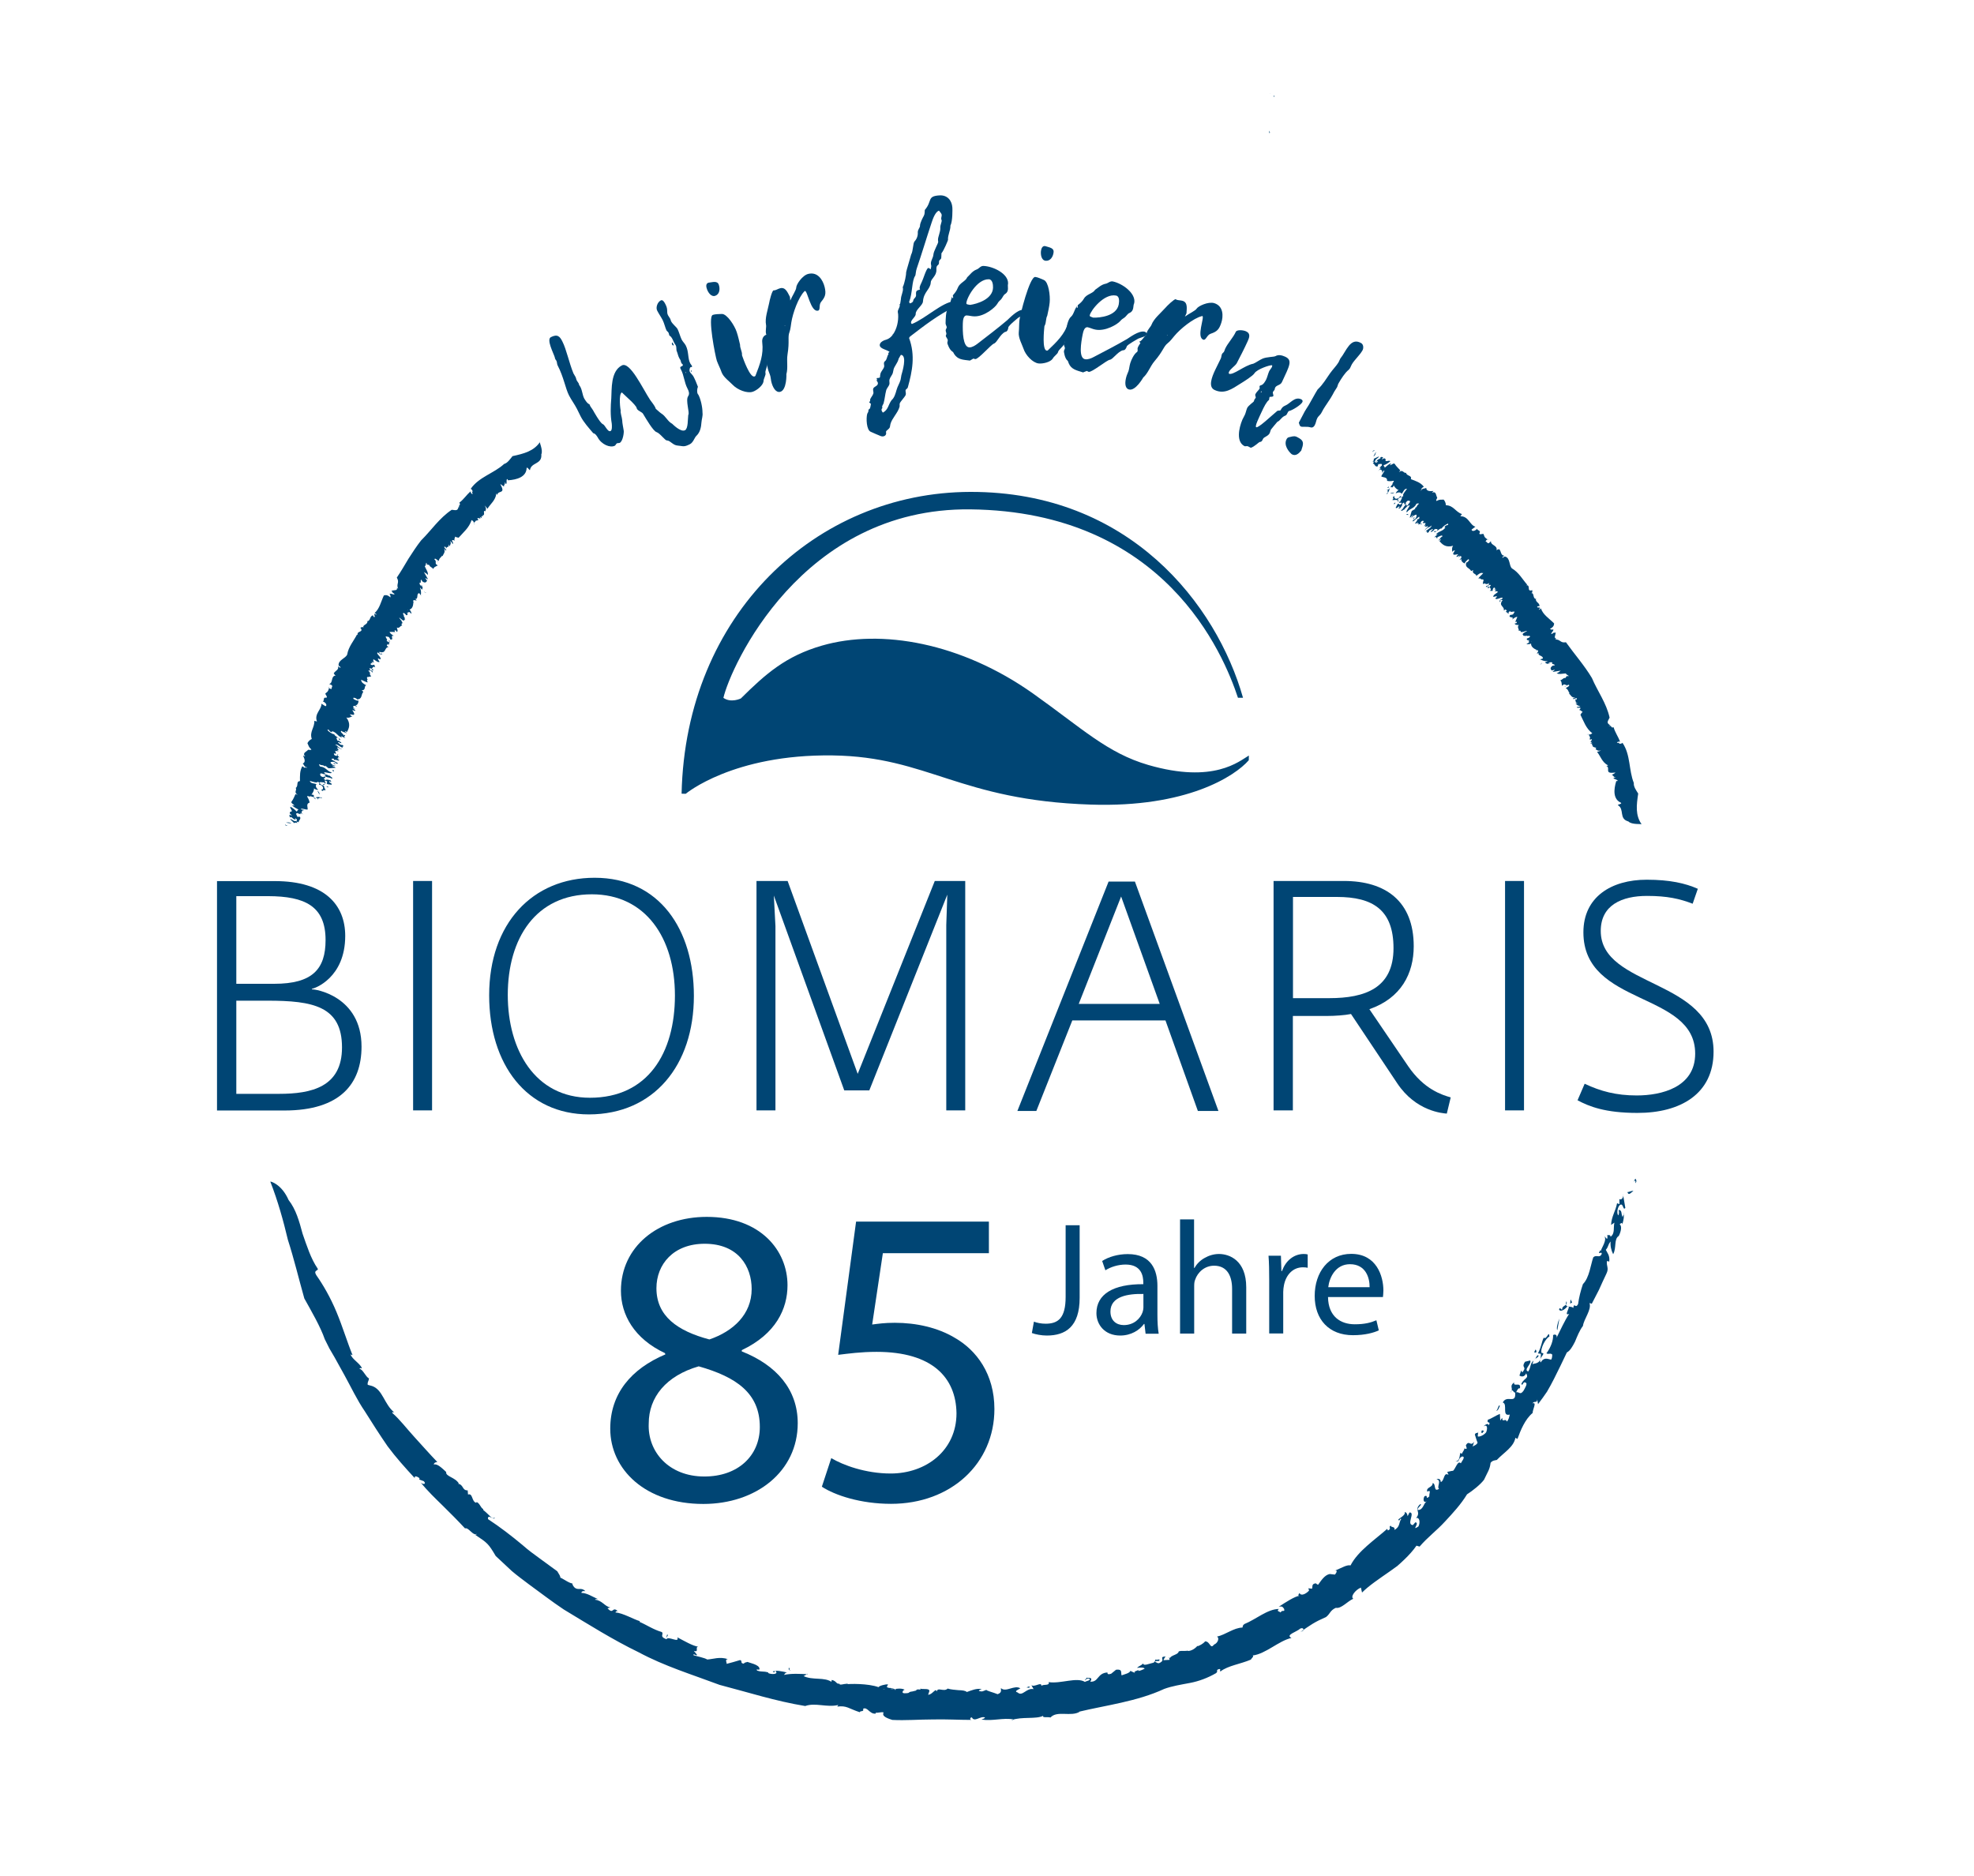 <?xml version="1.0" encoding="utf-8"?>
<!-- Generator: Adobe Illustrator 26.0.1, SVG Export Plug-In . SVG Version: 6.00 Build 0)  -->
<svg version="1.1" id="Ebene_1" xmlns="http://www.w3.org/2000/svg" xmlns:xlink="http://www.w3.org/1999/xlink" x="0px" y="0px"
	 viewBox="0 0 171.83 163.28" style="enable-background:new 0 0 171.83 163.28;" xml:space="preserve">
<style type="text/css">
	.st0{fill:#004574;}
	.st1{clip-path:url(#SVGID_00000134964642914395683280000003039299693565912464_);fill:#004574;}
	.st2{clip-path:url(#SVGID_00000059990101185004858670000018317769470773623210_);fill:#004574;}
	.st3{clip-path:url(#SVGID_00000042728333108026980050000010360274929091736451_);fill:#004574;}
	.st4{clip-path:url(#SVGID_00000106112778726932506350000003871886544132421514_);fill:#004574;}
</style>
<path class="st0" d="M60.74,34.3c0.01,0.03,0.04,0.04,0.05,0.06c0.21,0.4,0.36,1.08,0.36,1.56c0.04,0.29-0.07,0.56-0.09,0.84
	c-0.03,0.43-0.11,0.87-0.45,1.19c-0.15,0.13-0.26,0.57-0.56,0.72c-0.54,0.28-0.61,0.15-1.04,0.12c-0.44-0.02-0.64-0.43-0.95-0.45
	c-0.16,0.03-0.59-0.62-0.92-0.73c-0.28-0.09-0.89-1.13-1.16-1.58c-0.08-0.16-0.43-0.25-0.53-0.43c-0.03-0.06-0.04-0.12-0.07-0.18
	c-0.04-0.07-0.26-0.33-0.4-0.46c-0.12-0.12-0.86-0.8-0.85-0.8c-0.31,0.16-0.12,1.59-0.1,1.55c-0.04,0.27,0.11,0.59,0.13,0.87
	c0.01,0.3,0.09,0.6,0.13,0.89c0.04,0.14-0.06,0.93-0.34,1.08c-0.09,0.04-0.18,0-0.26,0.05c-0.06,0.03-0.1,0.16-0.17,0.2
	c-0.4,0.21-1.17-0.1-1.5-0.74c-0.09-0.13-0.18-0.31-0.38-0.35c-0.37-0.44-0.83-0.94-1.1-1.47c-0.11-0.21-0.21-0.43-0.32-0.65
	c-0.21-0.41-0.48-0.76-0.69-1.17c-0.32-0.63-0.46-1.6-0.99-2.61c-0.07-0.13-0.04-0.29-0.11-0.41c-0.02-0.04-0.07-0.09-0.09-0.13
	c-0.03-0.06-0.04-0.11-0.05-0.17c-0.11-0.36-0.74-1.54-0.34-1.75c0.58-0.3,0.79-0.05,1,0.37c0.36,0.7,0.59,1.88,0.97,2.79
	c0.05,0.1,0.12,0.19,0.17,0.29c0.06,0.11,0.07,0.24,0.12,0.33c0.04,0.08,0.12,0.16,0.16,0.24c0.02,0.04,0.03,0.09,0.04,0.14
	c0.05,0.06,0.08,0.12,0.12,0.19c0.15,0.3,0.17,0.67,0.31,0.96c0.02,0.04,0.27,0.49,0.47,0.53c0.02,0.04,0.04,0.11,0.07,0.16
	c0.07,0.13,0.17,0.23,0.24,0.36c0.03,0.06,0.59,1.07,0.84,1.21c0.2,0.04,0.43,0.73,0.69,0.6c0.14-0.07,0.12-0.46,0.1-0.65
	c-0.13-0.74-0.1-1.48-0.04-2.21c0.05-0.77-0.07-2.34,0.92-2.85c0.71-0.37,1.82,2.03,2.46,3c0.15,0.21,0.32,0.41,0.44,0.64
	c0.02,0.04,0.04,0.11,0.06,0.15c-0.01-0.03,0.34,0.31,0.47,0.39c0.39,0.23,0.55,0.69,0.95,0.9c0.02,0.01,0.73,0.76,1.12,0.56
	c0.28-0.15,0.23-0.98,0.28-1.33c0.15-0.17-0.26-1.27-0.01-1.63c0.15-0.22,0.05-0.46-0.06-0.67c-0.28-0.54-0.3-1.14-0.56-1.64
	c-0.05-0.1-0.14-0.2,0.03-0.29c0.01-0.01,0.04,0,0.05-0.01c0.06-0.03,0.09-0.1,0.08-0.13c-0.03-0.06-0.1-0.09-0.13-0.15
	c-0.04-0.08-0.05-0.21-0.1-0.29c-0.03-0.06-0.07-0.09-0.09-0.15c-0.1-0.18-0.12-0.37-0.2-0.56c-0.08-0.16-0.01-0.37-0.1-0.54
	c-0.04-0.07-0.1-0.15-0.14-0.23c-0.05-0.1-0.1-0.22-0.15-0.32c-0.07-0.13-0.14-0.23-0.27-0.31c-0.02-0.08-0.04-0.18-0.07-0.24
	c-0.04-0.08-0.15-0.14-0.18-0.21c-0.1-0.2-0.19-0.61-0.33-0.89c-0.14-0.27-0.34-0.55-0.48-0.83c-0.13-0.26,0.02-0.73,0.32-0.88
	c0.17-0.09,0.32,0.16,0.41,0.35c0.25,0.48,0.06,0.64,0.22,0.95c0.05,0.1,0.13,0.18,0.19,0.3c0.04,0.07,0.04,0.14,0.07,0.21
	c0.14,0.27,0.49,0.52,0.57,0.69c0.11,0.21,0.24,0.68,0.35,0.9c0.1,0.2,0.26,0.33,0.36,0.52c0.28,0.54,0.16,1.12,0.39,1.56
	c0.04,0.07,0.09,0.13,0.14,0.2c0.03,0.06,0.03,0.09,0,0.11s-0.06,0.02-0.1,0.02c-0.1,0.05-0.13,0.3-0.08,0.4
	c0.07,0.14,0.25,0.27,0.32,0.41c0.15,0.28,0.27,0.58,0.39,0.9C60.69,33.82,60.64,34.1,60.74,34.3z M58.63,30.08
	c-0.04-0.01-0.09-0.03-0.12-0.08c-0.04-0.09-0.03-0.13-0.01-0.19c0.04,0.01,0.06,0.04,0.06,0.06c0.01,0.01,0.01,0.01,0.01,0.01
	s0,0-0.01-0.01C58.63,29.99,58.66,30.01,58.63,30.08z M59.69,32.38c-0.03,0.01-0.03,0.01-0.02,0.03c0.03,0.06,0.04,0.07,0.06,0.06
	L59.69,32.38z M60.2,32.35c-0.03,0.01-0.06-0.02-0.06-0.02c-0.01-0.01,0-0.07,0.01-0.08c0.01-0.01,0.04,0,0.04,0.01
	C60.22,32.31,60.23,32.33,60.2,32.35z"/>
<path class="st0" d="M61.66,24.61c0.37-0.04,0.78-0.2,0.91,0.18c0.12,0.35,0.08,0.82-0.31,0.96c-0.36,0.12-0.63-0.31-0.72-0.58
	C61.48,25.01,61.4,24.7,61.66,24.61z M62.05,27.41c0.21-0.07,0.54-0.07,0.78-0.08c0.45-0.02,1.11,1.01,1.29,1.55
	c0.13,0.38,0.21,0.76,0.3,1.13c-0.01,0.31,0.18,0.57,0.17,0.87c-0.01,0.02,0,0.05,0.01,0.08c0.1,0.29,0.69,1.95,1.08,1.81
	c0.03-0.01,0.06-0.02,0.08-0.06c0.39-1,0.72-1.85,0.59-2.91c-0.04-0.32,0.11-0.58,0.35-0.66c0.2-0.07,0.39-0.03,0.46,0.15
	c0.08,0.23-0.24,0.74-0.2,1.08c-0.01,0.12,0,0.63-0.12,0.82c-0.1,0.14,0,0.3-0.03,0.47c-0.03,0.3-0.22,0.6-0.18,0.81
	c0.06,0.17-0.17,0.48-0.17,0.74c-0.06,0.36-0.58,0.77-0.93,0.89c-0.5,0.17-1.34-0.17-1.75-0.6c-0.24-0.26-0.82-0.67-0.97-1.1
	c-0.12-0.35-0.29-0.66-0.41-0.99C62.27,31.02,61.58,27.57,62.05,27.41z"/>
<path class="st0" d="M66.52,30.07c0.18-0.08,0.14-0.66,0.23-0.81c-0.03-0.07-0.05-0.14-0.07-0.21c-0.06-0.26,0.04-0.6,0-0.77
	c-0.11-0.58,0.15-1.29,0.27-1.89c0.03-0.21,0.25-1.08,0.38-1.11c0.03-0.01,0.08,0,0.11-0.01c0.17-0.04,0.31-0.14,0.48-0.18
	c0.48-0.12,0.66,0.43,0.84,0.75c0.02,0.09,0.01,0.18,0.03,0.32c0.18-0.42,0.52-0.92,0.52-1.13c0-0.26,0.53-1.07,1.06-1.19
	c0.84-0.2,1.27,0.58,1.41,1.14c0.14,0.59,0.07,0.85-0.3,1.29c-0.23,0.27-0.04,0.72-0.27,0.77c-0.65,0.16-0.92-1.77-1.15-1.71
	c-0.02,0-0.01,0.02-0.03,0.02c-0.53,0.52-1.03,1.93-1.15,2.73c-0.05,0.28-0.06,0.56-0.16,0.83c-0.17,0.45,0.02,0.77-0.17,1.95
	c-0.09,0.58,0.06,1.15-0.1,1.72c0.01-0.04,0.05,1.38-0.54,1.53c-0.39,0.09-0.66-0.4-0.78-0.92c-0.03-0.14-0.03-0.27-0.07-0.43
	c-0.05-0.22-0.17-0.42-0.23-0.69c-0.07-0.29-0.14-0.84,0.01-1.14c0-0.02,0.01-0.04,0-0.07c-0.02-0.09-0.12-0.17-0.14-0.25
	c-0.03-0.14-0.02-0.36-0.02-0.49L66.52,30.07z M68.32,28.31l-0.02,0.05l0.05-0.01L68.32,28.31z"/>
<path class="st0" d="M83.37,25.06c0.16-0.44,0.7-0.58,0.82-0.92c0.25-0.23,0.46-0.55,0.82-0.68c0.21-0.07,0.33-0.31,0.58-0.31
	c0.83,0.02,2.18,0.66,2.16,1.52c0,0.05-0.02,0.11-0.02,0.16c0,0.11,0.01,0.21,0.01,0.3c0,0.19-0.07,0.35-0.24,0.46
	c-0.16,0.08-0.23,0.33-0.36,0.47c-0.11,0.11-0.23,0.2-0.31,0.36c-0.18,0.33-1.12,1.14-2.01,1.12c-0.22,0-0.45-0.07-0.67-0.08
	c-0.3-0.01-0.33,0.44-0.34,0.7c-0.02,0.72,0,2.06,0.57,2.08c0.24,0.01,0.53-0.18,0.71-0.32c0.88-0.68,1.74-1.33,2.59-2.05
	c0.18-0.16,0.87-0.91,1.37-0.9c0.1,0,0.25,0.05,0.25,0.18c0,0.21-0.49,0.39-0.65,0.5c0,0-0.88,0.7-0.88,0.86
	c0,0.13-0.09,0.38-0.27,0.38c-0.45,0.21-0.71,0.93-0.98,1.02c-0.26,0.09-1.34,1.36-1.62,1.35c-0.05,0-0.11-0.02-0.16-0.05
	c-0.11,0.06-0.21,0.12-0.31,0.18c-0.62-0.08-1.05-0.07-1.38-0.58c-0.03-0.08-0.08-0.16-0.14-0.2c-0.27-0.15-0.45-0.71-0.45-0.76
	c0-0.06,0.04-0.14,0.04-0.22c0-0.14-0.17-0.28-0.17-0.4c0-0.05,0.05-0.11,0.05-0.17c0-0.1-0.06-0.19-0.06-0.31
	c0-0.08,0.08-0.17,0.09-0.25c0-0.11-0.11-0.24-0.1-0.37c0.01-0.32,0.01-1.06,0.22-1.31c0.23-0.27,0.18-0.78,0.43-1.11
	c-0.03,0.05-0.07,0.11-0.07,0.17c0,0.03,0.01,0.06,0.03,0.08c0.02-0.02,0.05,0,0.05-0.06c0-0.06-0.01-0.13-0.03-0.19
	C83.11,25.52,83.28,25.31,83.37,25.06z M86.44,25.04c0.01-0.27-0.05-0.72-0.37-0.73c-1.05-0.02-1.94,1.65-1.95,2.08
	c0,0.11,0.08,0.11,0.33,0.15C85.03,26.46,86.41,26.06,86.44,25.04z"/>
<path class="st0" d="M90.12,24.11c0.22,0.02,0.51,0.17,0.74,0.26c0.42,0.17,0.57,1.38,0.51,1.96c-0.04,0.4-0.13,0.77-0.21,1.15
	c-0.14,0.27-0.08,0.59-0.22,0.86c-0.02,0.01-0.02,0.05-0.03,0.08c-0.03,0.3-0.21,2.05,0.2,2.1c0.03,0,0.06,0.01,0.1-0.02
	c0.77-0.73,1.44-1.37,1.78-2.38c0.1-0.31,0.34-0.48,0.6-0.45c0.21,0.02,0.37,0.14,0.35,0.33c-0.03,0.24-0.53,0.57-0.65,0.89
	c-0.06,0.11-0.27,0.57-0.46,0.69c-0.15,0.08-0.13,0.28-0.22,0.41c-0.16,0.26-0.45,0.45-0.51,0.65c-0.02,0.17-0.36,0.36-0.47,0.59
	c-0.21,0.3-0.86,0.45-1.22,0.41c-0.52-0.06-1.14-0.72-1.32-1.29c-0.11-0.33-0.46-0.95-0.41-1.41c0.04-0.37,0.02-0.72,0.06-1.07
	C88.78,27.47,89.63,24.05,90.12,24.11z M90.97,21.42c0.36,0.12,0.79,0.15,0.74,0.55c-0.04,0.37-0.28,0.77-0.69,0.73
	c-0.38-0.04-0.44-0.55-0.41-0.83C90.63,21.7,90.7,21.39,90.97,21.42z"/>
<path class="st0" d="M94.35,26c0.23-0.41,0.79-0.44,0.97-0.77c0.28-0.19,0.55-0.46,0.92-0.53c0.22-0.04,0.38-0.25,0.63-0.2
	c0.82,0.17,2.03,1.03,1.86,1.88c-0.01,0.05-0.04,0.11-0.05,0.15c-0.02,0.11-0.03,0.21-0.04,0.3c-0.04,0.19-0.13,0.33-0.31,0.41
	c-0.17,0.05-0.29,0.29-0.44,0.4c-0.13,0.09-0.26,0.16-0.37,0.3c-0.24,0.29-1.3,0.93-2.18,0.75c-0.22-0.04-0.43-0.15-0.65-0.2
	c-0.3-0.06-0.4,0.38-0.45,0.63c-0.14,0.71-0.36,2.03,0.2,2.15c0.24,0.05,0.56-0.08,0.76-0.19c0.99-0.52,1.95-1.01,2.91-1.57
	c0.2-0.12,1.01-0.74,1.5-0.64c0.09,0.02,0.24,0.1,0.22,0.22c-0.04,0.2-0.55,0.3-0.73,0.38c0,0-0.99,0.54-1.02,0.69
	c-0.03,0.12-0.15,0.36-0.33,0.33c-0.48,0.13-0.86,0.79-1.15,0.83c-0.27,0.04-1.56,1.11-1.83,1.05c-0.05-0.01-0.11-0.04-0.15-0.08
	c-0.12,0.04-0.23,0.08-0.34,0.13c-0.6-0.19-1.03-0.26-1.26-0.81c-0.02-0.08-0.05-0.17-0.1-0.22c-0.24-0.19-0.32-0.78-0.31-0.83
	c0.01-0.06,0.06-0.14,0.08-0.21c0.03-0.14-0.12-0.3-0.09-0.43c0.01-0.05,0.07-0.1,0.08-0.16c0.02-0.09-0.03-0.2,0-0.31
	c0.02-0.08,0.11-0.16,0.13-0.24c0.02-0.11-0.06-0.26-0.04-0.38c0.06-0.31,0.19-1.04,0.45-1.25c0.27-0.22,0.31-0.74,0.61-1.02
	c-0.04,0.04-0.08,0.1-0.1,0.16c-0.01,0.03,0,0.07,0.02,0.08c0.02-0.01,0.05,0.01,0.06-0.05s0.01-0.13,0.01-0.19
	C94.02,26.41,94.22,26.23,94.35,26z M97.38,26.51c0.05-0.27,0.08-0.72-0.23-0.78c-1.04-0.21-2.2,1.29-2.29,1.71
	c-0.02,0.11,0.06,0.12,0.3,0.21C95.74,27.67,97.18,27.52,97.38,26.51z"/>
<path class="st0" d="M99.16,29.73c0.19,0.03,0.46-0.49,0.62-0.57c0.01-0.08,0.03-0.14,0.05-0.22c0.08-0.26,0.34-0.5,0.4-0.66
	c0.21-0.55,0.8-1.02,1.21-1.48c0.13-0.16,0.78-0.79,0.9-0.75c0.03,0.01,0.07,0.04,0.1,0.05c0.17,0.05,0.34,0.04,0.51,0.09
	c0.47,0.15,0.34,0.71,0.33,1.08c-0.03,0.09-0.08,0.16-0.14,0.29c0.37-0.27,0.92-0.51,1.03-0.7c0.14-0.22,1.01-0.63,1.53-0.47
	c0.82,0.26,0.79,1.16,0.61,1.71c-0.19,0.58-0.38,0.77-0.92,0.95c-0.34,0.11-0.41,0.59-0.64,0.52c-0.64-0.21,0.13-1.99-0.09-2.06
	c-0.02,0-0.02,0.01-0.04,0.01c-0.73,0.17-1.89,1.11-2.4,1.73c-0.18,0.21-0.34,0.44-0.57,0.62c-0.38,0.3-0.38,0.67-1.16,1.58
	c-0.38,0.45-0.54,1.02-0.98,1.42c0.02-0.03-0.67,1.21-1.25,1.03c-0.38-0.12-0.35-0.68-0.19-1.19c0.04-0.14,0.11-0.25,0.16-0.4
	c0.07-0.21,0.08-0.45,0.16-0.71c0.09-0.29,0.32-0.79,0.6-0.97c0-0.02,0.02-0.03,0.03-0.06c0.03-0.09-0.02-0.21,0.01-0.28
	c0.04-0.14,0.17-0.32,0.24-0.43L99.16,29.73z M101.61,29.16l-0.04,0.04l0.05,0.01L101.61,29.16z"/>
<path class="st0" d="M108.65,38.86c-0.07-0.03-0.14-0.03-0.29-0.01c-0.77-0.35-0.54-1.55-0.21-2.33c0.07-0.14,0.15-0.28,0.21-0.41
	c0.09-0.2,0.12-0.4,0.2-0.59c0.11-0.23,0.56-0.52,0.58-0.58c0.03-0.06,0.03-0.11,0.06-0.17c0.02-0.04,0.08-0.09,0.1-0.13
	c0.04-0.09-0.08-0.21-0.02-0.33c0.07-0.16,0.25-0.31,0.36-0.47c0.04-0.09-0.03-0.17,0.01-0.24c0.01-0.03,0.06-0.04,0.1-0.06
	c0.23-0.04,0.4-0.38,0.46-0.49c0.11-0.23,0.16-0.49,0.26-0.72c0.06-0.13,0.19-0.26,0.25-0.39c0.01-0.03,0.04-0.12,0.01-0.14
	c-0.13-0.06-1.32,0.34-1.53,0.69c-0.14,0.23-0.89,0.7-1.23,0.91c-0.74,0.47-1.4,0.94-2.24,0.55c-0.57-0.26-0.26-1.09,0.04-1.73
	c0.19-0.41,0.34-0.67,0.5-1.02c0.05-0.12,0.05-0.26,0.1-0.38c0.04-0.09,0.15-0.13,0.19-0.23c0.03-0.07,0.05-0.15,0.09-0.24
	c0.23-0.49,0.69-0.95,0.92-1.46c0.09-0.2,0.62-0.17,0.89-0.05c0.44,0.2,0.28,0.57,0.13,0.9c-0.29,0.64-0.62,1.27-0.94,1.89
	c-0.17,0.26-0.55,0.47-0.68,0.76c-0.02,0.04,0,0.09,0,0.14c0.36,0.17,1.36-0.73,2.13-0.87c0.24-0.1,0.51-0.31,0.78-0.43
	c0.36-0.17,1.02-0.15,1.15-0.23c0.27-0.16,0.59-0.06,0.84,0.05c0.67,0.31,0.38,0.79-0.28,2.21c-0.13,0.29-0.49,0.25-0.6,0.5
	c-0.02,0.04-0.02,0.12-0.04,0.17c-0.03,0.06-0.11,0.12-0.14,0.18c-0.05,0.1,0.06,0.29,0.03,0.36c-0.04,0.09-0.22,0.06-0.32,0.08
	c-0.04,0.09-0.04,0.23-0.05,0.26c-0.01,0.01-0.01,0.01-0.01,0.01c-0.21,0.15-0.43,0.58-0.64,1.04c-0.2,0.44-0.62,1.26-0.47,1.33
	c0.19,0.09,1.35-1.02,1.8-1.39c0.1-0.11,0.29-0.01,0.33-0.11c0.11-0.2,0.19-0.3,0.41-0.39c0.41-0.16,0.81-0.81,1.38-0.54
	c0.1,0.05,0.15,0.14,0.1,0.24c-0.12,0.26-0.93,0.75-1.17,0.78c-0.15,0.09-0.15,0.36-0.32,0.4c-0.34,0.13-0.43,0.44-0.69,0.54
	c-0.02,0.01-0.57,0.69-0.56,0.68c-0.04,0.09-0.06,0.2-0.1,0.29c-0.13,0.29-0.5,0.33-0.59,0.52c-0.07,0.16-0.12,0.26-0.3,0.27
	c-0.06,0.01-0.45,0.41-0.76,0.5C108.76,38.93,108.7,38.88,108.65,38.86z M109.28,36.62l0.03,0.01l0-0.05L109.28,36.62z
	 M109.81,34.06c-0.01,0.01-0.02,0.01-0.04,0.02c-0.02,0.04-0.03,0.06-0.01,0.1c0.01-0.03,0.04-0.04,0.06-0.06
	C109.83,34.1,109.82,34.08,109.81,34.06z"/>
<path class="st0" d="M112.44,39.54c-0.24-0.2-0.75-0.8-0.43-1.34c0.03-0.06,0.08-0.1,0.15-0.13c0.53-0.13,0.57-0.14,0.94,0.08
	c0.44,0.26,0.35,0.54,0.17,1.07C113.06,39.48,112.78,39.74,112.44,39.54z M113.57,35.82c0.12-0.21,0.24-0.38,0.35-0.56
	c0.26-0.44,0.5-0.91,0.77-1.35c0.01-0.01,0.04-0.03,0.05-0.05c0.42-0.4,0.71-0.9,1.04-1.37c0.24-0.34,0.55-0.64,0.74-0.96
	c0.06-0.1,0.08-0.2,0.15-0.32c0.51-0.61,0.87-1.9,1.82-1.34c0.19,0.11,0.23,0.43,0.1,0.65c-0.27,0.45-0.67,0.78-0.92,1.2
	c-0.06,0.1-0.09,0.21-0.15,0.32c-0.03,0.05-0.09,0.12-0.13,0.16c-0.3,0.23-0.64,0.76-0.87,1.16c-0.07,0.11-0.08,0.25-0.14,0.36
	c-0.07,0.12-0.16,0.24-0.23,0.36c-0.1,0.2-0.21,0.38-0.32,0.57c-0.21,0.34-0.45,0.66-0.64,0.98c-0.07,0.12-0.12,0.24-0.19,0.35
	c-0.09,0.15-0.24,0.25-0.32,0.39c-0.12,0.21-0.12,0.45-0.25,0.67c-0.09,0.15-0.22,0.21-0.36,0.16c-0.32-0.1-0.72,0-0.85-0.08
	c-0.07-0.04-0.11-0.14-0.16-0.33C113.22,36.51,113.39,36.14,113.57,35.82z"/>
<g>
	<g>
		<g>
			<g>
				<g>
					<path class="st0" d="M142.35,103c0.1-0.58-0.34,0.24,0-0.4C142.44,102.71,142.5,102.84,142.35,103z"/>
					<path class="st0" d="M25.12,104.46c0.64,0.81,0.93,1.86,1.22,2.94c0.37,1.05,0.71,2.15,1.31,3.03c0.12,0.21-0.41,0.1-0.12,0.57
						c0.6,0.85,1.24,1.96,1.76,3.21c0.52,1.24,0.93,2.61,1.4,3.76l-0.18-0.07c0.17,0.45,0.79,0.75,1,1.2
						c-0.07,0.04-0.18-0.08-0.21,0.07c0.27-0.01,0.55,0.72,0.81,0.81c0.02,0.22-0.15,0.3-0.1,0.57l0.37,0.1
						c0.95,0.32,1.06,1.6,1.94,2.3c-0.08-0.01-0.18-0.06-0.18,0.04c0.67,0.58,1.25,1.36,1.92,2.09c0.67,0.73,1.34,1.5,2.01,2.19
						c-0.12,0-0.3,0.06-0.31,0.22c0.28-0.11,0.71,0.3,1.08,0.65c-0.08,0.39,0.8,0.46,1.1,1l-0.08,0.01
						c0.53,0.11,0.34,0.59,0.85,0.59l0.03,0.36c0.43-0.15,0.3,0.61,0.71,0.72l0.05-0.07c0.31,0.18,0.3,0.45,0.57,0.63l-0.01,0.06
						c0.59,0.47,0.8,0.89,0.99,0.65c0.03,0.36-0.63-0.39-0.57,0.15c1.05,0.69,2.05,1.46,3.02,2.27c0.47,0.42,0.98,0.79,1.49,1.16
						c0.51,0.37,1.01,0.74,1.52,1.11c0.15,0.27,0.28,0.41,0.26,0.55c0.24,0.09,0.8,0.51,1.07,0.51c-0.07-0.04,0.04,0.23,0.14,0.32
						c0.32,0.34,0.62-0.03,0.97,0.35c-0.22-0.03-0.33,0.02-0.34,0.15c0.5,0.01,0.96,0.34,1.44,0.54c-0.1,0.01-0.22-0.03-0.25,0.06
						c0.62,0.05,0.83,0.58,1.33,0.67l-0.25,0.07c0.55,0.6,0.39-0.21,0.9,0.25c-0.17-0.03-0.15,0.06-0.22,0.11
						c0.69,0.06,1.55,0.59,2.16,0.77c-0.05,0.01-0.06,0.05-0.06,0.05c0.63,0.27,1.22,0.68,1.95,0.89c0.21,0.2-0.27,0.37,0.4,0.63
						c0.13-0.33,1.17,0.39,0.95-0.17c0.54,0.28,1.39,0.78,1.82,0.81c-0.31,0.03,0.11,0.53-0.38,0.37l0.28,0.35
						c-0.11,0.12-0.35-0.2-0.31,0.03c0.25,0.08,1,0.23,1.19,0.37c0.53-0.03,1.08-0.27,1.81-0.03c-0.38,0,0.05,0.46-0.2,0.43
						c0.42-0.1,0.84-0.23,1.25-0.35c0.25,0.06-0.04,0.29,0.34,0.31c0.01-0.1,0.18-0.11,0.32-0.15c0.08,0.07,1.03,0.22,1.03,0.6
						c0.07,0.17-0.42-0.05-0.19,0.16c0.45,0.14,0.51,0.02,0.96,0.16l-0.01,0.05c0.28,0.14,0.92,0.12,0.65-0.17
						c-0.2-0.08,0.02,0.24-0.26,0.04c0.27-0.15,0.8-0.02,1.25,0.08c-0.17,0.02-0.18,0.12-0.27,0.21c0.69-0.14,1.36-0.09,2.07-0.06
						c0.05-0.17-0.33,0.25-0.41,0.14c0.83,0.43,1.88,0.06,2.54,0.57c-0.13,0-0.02-0.26-0.02-0.21c0.42,0.11,0.35,0.36,0.65,0.33
						c0,0.16,0.36,0.01,0.65,0c0.17-0.09,0.06,0.08-0.19,0.06c0.43-0.07,2.05-0.09,2.95,0.24c-0.01-0.1,0.61-0.28,0.82-0.24
						l-0.11,0.22c0.18,0.16,0.71,0.07,0.73,0.27c0.48-0.22-1.78,0.01-1.14-0.13c0.14,0.21,0.89-0.25,0.73,0.04
						c0.43,0.05,0.86-0.15,1.26,0.07c-0.12-0.04-0.38,0.3-0.03,0.3c0.62-0.01,0.18-0.1,0.69-0.16l0.32-0.08
						c0.03-0.22,0.55,0.05,0.33-0.21c0.07,0.19,0.89-0.07,0.81,0.29l-0.1,0.29c0.27-0.01,0.45-0.29,0.66-0.41
						c0.03,0.03,0.1,0.09,0.09,0.14c0.06-0.44,0.63,0.06,0.95-0.27c0.28,0.09,0.63,0.11,0.94,0.14c0.32,0.01,0.59,0.03,0.73,0.16
						c0.43-0.15,0.81-0.33,1.3-0.26c-0.1,0.05-0.23,0.06-0.25,0.16c0.31,0.12,0.38,0,0.66-0.09c-0.06,0.07,0.62,0.23,0.97,0.38
						c0.42-0.15,0.26-0.38,0.29-0.53c0.42,0.41,1.17-0.31,1.69,0.02c-0.14,0.09-0.6,0.26-0.24,0.36c0.43,0.39,0.75-0.42,1.39-0.29
						l-0.19-0.34c0.3,0.19,0.88-0.33,0.87,0.05c0.19-0.16,0.75,0.02,0.63-0.32c1.06,0.16,2.44-0.46,3.16-0.02
						c0.13-0.09,0.5-0.11,0.4-0.27c-0.28-0.14-0.31,0.21-0.42,0.1c0.13-0.04,0.14-0.14,0.14-0.19c0.33,0.01,0.58-0.02,0.34,0.34
						c0.74,0.06,0.6-0.75,1.5-0.8c-0.01,0.15,0.07,0.19,0.32,0.11l0.43-0.35c0.58-0.07,0.4,0.25,0.48,0.49
						c0.3-0.11,0.68-0.18,0.77-0.39c0.15,0.08,0.3,0.14,0.45,0.2c-0.32-0.14,0.21-0.22,0.33-0.32l-0.12,0.1
						c0.08,0.08,0.41-0.09,0.58-0.17c-0.08-0.14-0.45-0.09-0.66-0.07c0.12-0.15,0.37-0.2,0.53-0.39c0,0.26,0.53,0.02,0.78-0.03
						c0.29-0.03,0.24-0.3,0.32-0.32c0.04,0.12,0.45-0.12,0.29,0.12c-0.08,0.07-0.25-0.05-0.37,0.1c0.21,0.04,0.25,0.25,0.58-0.02
						c0.24-0.2-0.22-0.44,0.36-0.45c-0.12,0.1-0.12,0.2-0.2,0.32l0.54-0.03l-0.05-0.22c0.08,0.03,0.04,0.07,0.08,0.08
						c0.07-0.27,0.74-0.3,0.76-0.59c0.24-0.1,0.58,0,0.82-0.08l-0.04,0.04c0.33,0.01,0.68-0.23,0.86-0.46l0,0.05
						c0.16-0.05,0.52-0.23,0.66-0.43c0.45,0,0.44,0.73,0.77,0.29c0.4-0.17,0.47-0.63,0.26-0.7c0.77-0.17,1.45-0.77,2.22-0.79
						c0.06-0.13-0.02-0.15,0.16-0.3c1.05-0.43,2-1.3,3.01-1.32c-0.25,0.23,0.09,0.21,0.15,0.31c0.15-0.3,0.39,0.03,0.31-0.31
						c-0.12-0.16-0.14-0.26-0.47-0.19c0.57-0.37,1.42-0.93,1.83-0.96c-0.21,0.02-0.11-0.11-0.02-0.24c0.12,0.3,0.57,0.08,0.83-0.21
						l-0.06-0.2l0.31,0.04c0.09-0.13-0.08-0.43,0.34-0.47c0.06,0.05,0.12,0.11,0.2,0.12c0.25-0.34,0.56-0.85,1.01-0.93l0.45,0.05
						c0.13-0.13,0.28-0.45-0.03-0.33c0.68-0.28,1.06-0.54,1.39-0.47c0.64-1.25,2.12-2.23,3.19-3.18l0.06,0.14
						c0.38-0.15-0.01-0.33,0.26-0.42c-0.01,0.19,0.42,0.04,0.3,0.37c0.52-0.25,0.38-0.66,0.6-0.94c-0.09-0.18-0.14,0.28-0.25,0.05
						c0-0.09,0.68-0.39,0.55-0.66c0.18,0,0.24,0.22,0.26,0.36l0.16-0.33c0.54-0.02-0.31,1.07,0.3,1.1l0.21-0.24
						c0.43,0.03-0.41,0.81,0.27,0.36c0.17-0.33,0.11-0.84-0.21-0.73c0.48-0.53-0.21-0.72,0.37-1.21c0.27-0.01-0.43,0.43-0.16,0.51
						c0.44-0.05,0.44-0.59,0.72-0.75c-0.32,0.17-0.32-0.25-0.19-0.45c0.37-0.18,0.02,0.38,0.42,0.01c-0.05-0.19,0.21-0.63-0.18-0.41
						c-0.13-0.41,0.47-0.33,0.47-0.75c0.32,0.06,0.04,0.84,0.56,0.5c-0.25-0.12,0.27-0.77-0.23-0.82c0.22-0.11,0.38,0.01,0.37,0.24
						c0.35-0.13,0.23-0.91,0.68-0.63l-0.11-0.26c0.14-0.02,0.29-0.08,0.51-0.1c0.22-0.2,0.4-0.93,0.67-0.65
						c0.03-0.1,0.48-0.61,0.1-0.59c-0.39,0.21-0.16,0.5-0.58,0.43c0.41-0.02,0.36-0.49,0.43-0.74l0.14,0.07
						c0.05-0.15,0.28-0.38,0.22-0.56c0,0.14,0.11,0.17,0.21,0.1l-0.08-0.27c0.28-0.52,0.4,0.16,0.72-0.32l-0.14,0.45
						c0.03-0.1,0.32-0.11,0.44-0.36c-0.1-0.22-0.17-0.53-0.24-0.71c0.13-0.3,0.28,0.04,0.31-0.34l-0.06,0.48
						c0.01,0.09,0.45,0.01,0.73-0.33c0.12-0.26,0.15-0.77-0.22-0.52c0.14-0.17,0.43-0.32,0.44-0.09c0.26-0.42-0.22-0.09-0.06-0.5
						c0.22-0.04,0.68-0.36,1.04-0.5l0.03,0.58l0.17-0.24c0.01,0.49,0.29-0.03,0.4,0.33c0.16-0.14,0.21-0.4,0.26-0.61
						c-0.73,0.19-0.15-0.93-0.61-1.05c0.36-0.72,1.17,0.21,1.08-0.87c-0.17,0.05-0.22-0.46-0.41,0.02c0.33-0.38-0.17-0.53,0.32-0.9
						c-0.1,0.46,0.64-0.13,0.5,0.53c-0.1-0.12-0.3,0.22-0.32,0.33c0.26-0.07,0.34,0.29,0.64-0.14c0.15-0.28,0.39-0.64,0.16-0.71
						c-0.22-0.13-0.25,0.41-0.35,0.1c0.29-0.55,0.67-0.43,0.42-0.9c-0.17,0.36-0.45,0.29-0.59,0.19c0.06-0.14,0.1-0.29,0.15-0.44
						l0.1,0.17c0.47-0.56-0.15-0.35,0.24-0.93l0.45-0.11c0.16,0.29-0.63,0.82-0.17,0.96c0.25-0.39,0.13-0.64,0.45-0.95
						c-0.01,0.1-0.07,0.22-0.09,0.33c0.1-0.13,0.71,0.04,0.73-0.71c0.05-0.36-0.1-0.16-0.24-0.26c0.33-0.66,0.29-0.94,0.5-1.36
						c0.25,0.25,0.46-0.71,0.49-0.09c-0.3,0.11-0.82,1.04-0.68,1.43c0.48-0.03-0.34,0.47-0.08,0.82c0.31-0.51,0.64-0.28,0.91-0.24
						c0.1-0.14,0.09-0.33,0.1-0.44c-0.18-0.18-0.28,0.01-0.51-0.11c0.4-0.54,0.61-1.16,0.58-1.59c0.22-0.13,0.4,0.04,0.28,0.28
						c0.36-0.71,0.7-1.49,1.12-2.13c-0.57,0.26,0.28-0.8-0.16-0.64c-0.26,0.32-0.66,0.51-0.72,0.23c0.13-0.21,0.15,0.08,0.28,0.03
						c-0.06-0.38,0.53-0.29,0.36-0.72c-0.2,0.7,0.38,0.34,0.6,0.59c0.07-0.55,0.19,0.12,0.42-0.35c0.07-0.55,0.23-1.18,0.42-1.73
						c0.56-0.55,0.68-1.72,0.9-2.33c0.27-0.26,0.52,0.08,0.71-0.24c0.15-0.41-0.47,0.17-0.09-0.38l0.04,0.08
						c-0.01-0.21,0.65-1.03,0.24-1.37l0.29,0.31c0.08-0.1,0.03-0.23,0.03-0.34c0.12,0.04,0.28-0.06,0.28,0.15
						c0.41-0.28,0.23-0.81,0.34-1.23l-0.29,0.2c0.04-0.77,0.39-1.18,0.52-1.89l0.21,0.08l-0.01-0.45c0.18,0.16,0.42-0.18,0.31-0.45
						l0.21,1.23c-0.21,0.26-0.16-0.4-0.43-0.28c-0.23,0.11-0.36,0.76-0.18,0.93c0.1-0.24,0.05-0.27,0.03-0.48
						c0.32,0.01,0.2,0.38,0.34,0.62c0.03-0.13,0.17-0.29,0.08-0.35c0.07,0.3,0.02,0.56-0.1,0.99c-0.03-0.32-0.23,0.1-0.28-0.04
						c0.24,0.11,0.22,0.55-0.03,1.05c-0.44,0.26-0.18,1.03-0.49,1.59c-0.17-0.34-0.26-0.72-0.22-1.11
						c-0.27,0.32-0.15,0.41-0.42,0.73c0.12,0.25,0.37,0.49,0.3,1.02l-0.2-0.05c-0.07,0.48,0.21,0.59-0.06,1.13
						c-0.23,0.46-0.43,0.94-0.64,1.39c-0.23,0.44-0.44,0.85-0.62,1.2l-0.2-0.06c0.2,0.58-0.49,1.38-0.57,1.99
						c-0.31,0.41-0.5,0.92-0.69,1.37c-0.22,0.43-0.43,0.8-0.71,0.94c-0.38,0.8-0.74,1.55-1.12,2.3c-0.19,0.37-0.39,0.75-0.61,1.12
						c-0.24,0.36-0.5,0.71-0.78,1.08l-0.07-0.42c-0.01,0.39-0.26,0.08-0.41,0.36c0.41-0.17,0,0.54,0.01,0.83
						c-0.66,0.54-1.06,1.53-1.32,2.26l-0.18-0.1c-0.15,0.81-0.99,1.27-1.62,1.93c-0.13,0.03-0.38,0.03-0.54,0.25
						c-0.07,0.59-0.25,0.78-0.57,1.47c-0.32,0.43-1.01,0.97-1.48,1.27c-0.53,0.87-1.22,1.62-1.92,2.37
						c-0.69,0.76-1.53,1.38-2.21,2.18l-0.27-0.08c-0.3,0.43-0.66,0.83-1.06,1.21c-0.2,0.19-0.4,0.38-0.61,0.56l-0.67,0.48
						c-0.9,0.63-1.78,1.21-2.4,1.83l-0.1-0.43c-0.51,0.21-0.93,0.81-0.66,0.97c-0.51,0.22-1.05,0.89-1.52,0.79
						c-0.51,0.23-0.48,0.51-0.85,0.8c-1.03,0.45-1.36,0.7-2.23,1.3c0.08-0.03,0.16-0.07,0.24-0.11c0.06-0.14-0.02-0.29-0.26-0.18
						c-0.29,0.28-1.33,0.55-0.76,0.81c-1.13,0.26-2.24,1.39-3.38,1.53c0.14,0.08-0.1,0.23-0.16,0.36c-0.91,0.39-1.98,0.52-2.63,1.02
						c-0.17,0,0.15-0.3-0.23-0.17c-0.2,0.14,0.06,0.16-0.19,0.34c-0.7,0.4-1.46,0.69-2.25,0.84c-0.79,0.15-1.56,0.27-2.24,0.52
						c-2.37,1.1-5.08,1.42-7.49,2L94,149c-0.77,0.48-1.98-0.13-2.56,0.51c-0.21-0.07-0.75,0.05-0.63-0.15
						c-0.63,0.32-1.85,0.05-2.78,0.38c0.09,0.01,0.14-0.02,0.23-0.06c-0.98-0.17-1.81,0.16-2.83,0.01c0.1-0.05,0.29-0.09,0.31-0.18
						c-0.39-0.17-0.92,0.45-1.14-0.01c-0.22,0.01-0.16,0.24-0.02,0.22c-1.11,0-2.25-0.07-3.41-0.04c-1.16,0-2.34,0.1-3.5,0.04
						c-1.62-0.49-0.02-0.8-1.35-0.62c-0.1-0.1-0.1,0.17-0.1,0.07c-0.52,0.07-0.71-0.62-1.09-0.42c0.1,0.31-0.25,0.13-0.29,0.3
						c-0.98-0.32-1.13-0.6-1.96-0.49l0.09-0.14c-0.99,0.24-2-0.23-2.88,0.09c-2.57-0.42-4.99-1.2-7.45-1.84
						c-2.37-0.89-4.8-1.63-7.05-2.84c-2.27-1.1-4.37-2.43-6.51-3.72c-1.04-0.69-2.03-1.46-3.05-2.2c-0.5-0.38-1.01-0.75-1.49-1.16
						c-0.46-0.43-0.93-0.87-1.39-1.3c-0.64-1.08-0.71-1.13-1.81-1.86c0.08-0.01,0.16,0.03,0.13-0.07c-0.28,0.21-0.7-0.6-0.99-0.47
						c-0.64-0.69-1.28-1.33-1.93-1.97c-0.65-0.64-1.32-1.27-1.93-2.03c0.22,0.21,0.52,0.15,0.27-0.11l-0.4-0.15l0.03-0.11
						c-0.2-0.16-0.49-0.26-0.41,0c-0.83-0.9-1.65-1.81-2.37-2.78c-0.69-1-1.34-2.02-1.98-3.04c-0.68-0.99-1.19-2.09-1.77-3.14
						l-0.87-1.57l-0.45-0.77l-0.4-0.8c-0.37-1.08-1.18-2.47-1.78-3.55c-0.5-1.77-0.9-3.46-1.43-5.1c-0.4-1.68-0.86-3.35-1.53-5.07
						C23.56,102.83,24.52,103.09,25.12,104.46z"/>
					<path class="st0" d="M142.18,103.69c-0.19,0.08-0.4,0.45-0.52,0.08C141.83,103.78,142.06,103.61,142.18,103.69z"/>
					<path class="st0" d="M136.84,113.35c0.04,0.03-0.13,0.11-0.17,0.13c0.05-0.12-0.02-0.3,0.1-0.35
						C136.73,113.25,136.81,113.27,136.84,113.35z"/>
					<path class="st0" d="M135.56,115.79c-0.11-0.11,0.04-0.69,0.18-1.01L135.56,115.79z"/>
					<path class="st0" d="M133.75,117.69c-0.22,0.13-0.24,0.04-0.09-0.21C133.73,117.5,133.72,117.61,133.75,117.69z"/>
					<path class="st0" d="M133.94,118.02c-0.11,0.18-0.23,0.23-0.36,0.28C133.7,118.35,133.77,117.83,133.94,118.02z"/>
					<path class="st0" d="M130.56,122.39c-0.07,0.11-0.13,0.42-0.34,0.43C130.39,122.77,130.44,122.18,130.56,122.39z"/>
					<path class="st0" d="M129.19,124.56c-0.06,0.06-0.1,0.07-0.13,0.17c-0.15,0.07-0.13-0.12-0.06-0.22L129.19,124.56z"/>
					<polygon class="st0" points="89.35,146.89 89.62,146.79 89.59,146.93 					"/>
					<path class="st0" d="M68.85,145.39c-0.3,0.03-0.16-0.17-0.2-0.2C68.9,145.22,68.51,145.34,68.85,145.39z"/>
					<polygon class="st0" points="58.07,142.29 58.15,142.33 57.99,142.59 					"/>
				</g>
			</g>
		</g>
	</g>
</g>
<g>
	<g>
		<g>
			<g>
				<g>
					<path class="st0" d="M119.63,39.25c-0.16-0.04-0.09,0.25-0.14,0.03C119.57,39.2,119.65,39.14,119.63,39.25z"/>
					<path class="st0" d="M141.75,71.51c-0.87-0.24-0.31-1.06-0.92-1.42c-0.05-0.05,0.4-0.11,0.27-0.21
						c-0.7-0.31-0.64-1.15-0.41-1.89l0.12,0c0.04-0.14-0.37-0.15-0.36-0.28c0.07-0.03,0.12,0,0.21-0.06
						c-0.23,0.05-0.18-0.18-0.36-0.17c0.07-0.08,0.25-0.14,0.32-0.23l-0.28,0.02c-0.66,0.03-0.13-0.46-0.53-0.6
						c0.06-0.01,0.12,0,0.17-0.04c-0.52-0.26-0.65-0.79-0.96-1.18c0.09-0.02,0.26-0.07,0.35-0.13c-0.27,0.08-0.39-0.03-0.49-0.12
						c0.25-0.17-0.32-0.1-0.24-0.3l0.07-0.01c-0.33,0.02,0.09-0.22-0.28-0.16l0.18-0.15c-0.4,0.12,0.13-0.23-0.1-0.23l-0.08,0.04
						c-0.13-0.04,0.04-0.16-0.05-0.21l0.04-0.03c-0.18-0.13-0.01-0.32-0.3-0.19c0.21-0.16,0.18,0.12,0.48-0.13
						c-0.56-0.43-0.74-1.05-1.03-1.61c0.08-0.12,0.1-0.18,0.2-0.24c-0.09-0.03-0.16-0.19-0.33-0.17c0.01,0.02,0.13-0.11,0.13-0.14
						c0.06-0.16-0.37,0.04-0.3-0.13c0.1,0.01,0.2-0.02,0.3-0.09c-0.27,0.01-0.3-0.13-0.43-0.21c0.06-0.01,0.1,0.01,0.19-0.04
						c-0.31,0-0.06-0.25-0.27-0.28l0.19-0.04c0.11-0.28-0.37,0.12-0.33-0.09c0.07,0.01,0.13-0.04,0.2-0.06
						c-0.37,0.01-0.38-0.27-0.56-0.35c0.03,0,0.07-0.03,0.07-0.03c-0.12-0.13-0.11-0.34-0.33-0.43c0.04-0.1,0.41-0.19,0.26-0.32
						c-0.32,0.18-0.28-0.2-0.6,0.1c-0.02-0.16-0.02-0.44-0.17-0.47c0.16-0.01,0.36-0.29,0.45-0.19l0.15-0.19
						c0.14-0.06,0,0.11,0.16-0.01c-0.04-0.05-0.26-0.14-0.24-0.22c-0.26,0.01-0.68,0.12-0.81-0.03c0.17,0.01,0.33-0.25,0.42-0.22
						l-0.75,0.12c-0.05-0.05,0.25-0.16,0.12-0.19c-0.08,0.05-0.16,0.05-0.24,0.06c0.02-0.04-0.22-0.18,0.08-0.39
						c0.11-0.1,0.12,0.05,0.2-0.08c-0.06-0.1-0.17-0.04-0.24-0.14l0.04-0.03c0.01-0.09-0.25-0.12-0.38,0.06
						c0.02,0.05,0.18-0.13,0.13-0.01c-0.21,0.06-0.33-0.03-0.4-0.12c0.07,0,0.15-0.05,0.25-0.09c-0.33,0.01-0.49-0.08-0.68-0.17
						c-0.15,0.09,0.3-0.11,0.24-0.04c0.09-0.32-0.53-0.22-0.33-0.56c0.04,0.01-0.2,0.14-0.16,0.12c-0.04-0.1,0.18-0.23,0.06-0.24
						c0.12-0.08-0.09-0.05-0.16-0.09c-0.11,0.03,0.05-0.05,0.1-0.01c-0.15-0.02-0.57-0.24-0.52-0.55c-0.08,0.06-0.38,0.08-0.4,0.03
						l0.2-0.11c0.09-0.12-0.12-0.14,0.04-0.25c-0.3,0.06,0.44,0.24,0.18,0.23c0.14-0.14-0.42,0.02-0.15-0.12
						c-0.07-0.09-0.34-0.03-0.22-0.24c-0.01,0.05,0.31-0.1,0.25-0.17c-0.12-0.11-0.12,0.02-0.25-0.04l-0.12-0.01
						c-0.19,0.12-0.05-0.13-0.23,0.05c0.14-0.12-0.22-0.12,0.1-0.32l0.25-0.14c-0.05-0.04-0.31,0.08-0.45,0.11
						c0.02-0.02,0.06-0.07,0.1-0.09c-0.37,0.24-0.06-0.15-0.38-0.03c0.05-0.2-0.18-0.3,0.01-0.51c-0.17-0.01-0.36,0-0.35-0.15
						c0.05,0,0.08,0.02,0.16-0.03c0.06-0.14-0.04-0.09-0.14-0.1c0.06-0.03,0.12-0.27,0.2-0.43c-0.17-0.01-0.34,0.16-0.47,0.24
						c0.3-0.33-0.41-0.08-0.15-0.41c0.07-0.01,0.27,0,0.3-0.14c0.3-0.34-0.38,0.03-0.3-0.22l-0.27,0.25c0.14-0.19-0.3-0.06,0-0.27
						c-0.14,0.04-0.01-0.22-0.29,0c0.09-0.39-0.51-0.4-0.1-0.9c-0.07,0.01-0.08-0.1-0.21,0.02c-0.12,0.17,0.17-0.02,0.07,0.08
						c-0.03-0.02-0.11,0.03-0.15,0.06c0.02-0.11,0-0.18,0.28-0.3c0.06-0.27-0.59,0.22-0.62-0.04c0.12-0.08,0.16-0.13,0.1-0.17
						l-0.28,0.06c-0.04-0.15,0.21-0.27,0.41-0.43c-0.08-0.04-0.13-0.12-0.3-0.03l0.19-0.27c-0.14,0.2-0.16,0.04-0.23,0.05l0.07-0.01
						c0.07-0.08-0.03-0.11-0.09-0.12c-0.11,0.1-0.11,0.22-0.11,0.28c-0.11,0.04-0.13-0.03-0.26,0.01c0.2-0.14,0.06-0.21,0.04-0.27
						c0-0.09-0.22,0.07-0.23,0.05c0.1-0.08-0.06-0.1,0.12-0.17c0.05-0.01-0.06,0.12,0.05,0.08c0.04-0.1,0.22-0.23,0.03-0.21
						c-0.14,0.02-0.36,0.32-0.33,0.11c0.07-0.01,0.15-0.07,0.24-0.1l0.02-0.18l-0.18,0.14c0.03-0.05,0.06-0.05,0.07-0.08
						c-0.21,0.12-0.18-0.11-0.4,0.03c-0.06-0.04,0.03-0.21,0.01-0.27l0.02,0c0.05-0.14-0.08-0.16-0.24-0.12l0.04-0.03
						c-0.01-0.04-0.11-0.1-0.24-0.05c0.06-0.19,0.62-0.57,0.33-0.48c-0.08-0.08-0.42,0.13-0.5,0.26c-0.01-0.24-0.43-0.17-0.28-0.53
						c-0.09,0.04-0.12,0.09-0.19,0.08c-0.12-0.27-0.59-0.28-0.4-0.74c0.12,0,0.17-0.14,0.26-0.23c-0.19,0.08,0.1-0.2-0.17,0.01
						c-0.15,0.14-0.22,0.2-0.23,0.31c-0.19-0.06-0.37-0.24-0.29-0.44c-0.04,0.1-0.11,0.11-0.18,0.12c0.25-0.21,0.2-0.33,0.05-0.32
						l-0.15,0.12l0.11-0.18c-0.07,0.02-0.33,0.25-0.25,0.05c0.05-0.05,0.11-0.11,0.13-0.16c-0.18,0.04-0.48,0.12-0.43-0.07
						l0.15-0.26c-0.05-0.01-0.23,0.05-0.24,0.16c0-0.25-0.06-0.35,0.08-0.56c-0.65,0.19-0.96-0.13-1.19-0.41l0.11-0.1
						c0.03-0.16-0.22,0.14-0.19,0.03c0.12-0.08,0.16-0.26,0.34-0.33c0.01-0.21-0.31,0.05-0.42,0.04c-0.15,0.13,0.14-0.04-0.05,0.12
						c-0.06,0.04-0.03-0.24-0.25-0.05c0.06-0.1,0.23-0.24,0.32-0.31l-0.16,0.04c0.17-0.31,0.6-0.26,0.82-0.63l-0.09-0.02
						c0.16-0.27,0.39-0.09,0.32-0.31c-0.16,0.04-0.51,0.29-0.55,0.43c-0.18-0.07-0.55,0.43-0.67,0.28c0.08-0.16,0.14,0.08,0.28-0.12
						c0.1-0.23-0.22-0.03-0.22-0.15c-0.01,0.14-0.27,0.3-0.35,0.29c0.03-0.17,0.24-0.15,0.16-0.27c-0.13,0.1-0.31,0.11-0.32,0.27
						c-0.3,0.24-0.03-0.18-0.29-0.02c0.15-0.22,0.53-0.34,0.52-0.55c-0.16,0.2-0.38,0.12-0.59,0.45c0.01-0.09,0.15-0.25,0.29-0.33
						c0.05-0.17-0.47,0.2-0.14-0.19l-0.2,0.17c0.04-0.08,0.06-0.15,0.13-0.29c-0.05-0.06-0.42,0.09-0.14-0.19
						c-0.05,0.01-0.16-0.11-0.3,0.13c-0.04,0.19,0.23-0.06,0.01,0.24c0.15-0.27-0.14-0.07-0.25-0.04l0.1-0.12
						c-0.07,0.02-0.11-0.06-0.24,0.05c0.08-0.05,0.14-0.13,0.15-0.18l-0.19,0.15c-0.19-0.01,0.26-0.32,0.1-0.37l0.2-0.06
						c-0.04,0.01,0.07-0.18-0.03-0.17c-0.17,0.13-0.37,0.3-0.51,0.4c-0.12,0.01,0.14-0.2-0.07-0.09l0.25-0.12
						c0.06-0.04,0.19-0.31,0.1-0.38c-0.1,0.01-0.39,0.16-0.39,0.32c-0.04-0.03-0.01-0.18,0.13-0.27c-0.14-0.03-0.14,0.18-0.31,0.21
						c0.06-0.13,0.1-0.37,0.18-0.58l0.32-0.19l-0.05-0.05c0.26-0.15,0.11-0.2,0.35-0.38c-0.01-0.07-0.12-0.03-0.21-0.01
						c-0.22,0.46-0.57,0.38-0.83,0.74c-0.23-0.04,0.62-0.89,0.01-0.51c-0.05,0.11-0.35,0.29-0.17,0.28
						c-0.06-0.12-0.36,0.27-0.34,0.04c0.2-0.06,0.21-0.41,0.5-0.51c-0.11,0.1-0.01,0.14,0.04,0.13c0.07-0.16,0.3-0.32,0.21-0.41
						c-0.09-0.02-0.17-0.09-0.31,0.1c-0.16,0.19,0.11,0.06-0.1,0.22c-0.17-0.04,0.06-0.35-0.28-0.05c0.1,0.04-0.06,0.25-0.17,0.38
						l-0.15,0l0.13-0.11c-0.06-0.21-0.24,0.2-0.35,0.05l0.15-0.3c0.22-0.19,0.11,0.26,0.39-0.11c-0.08-0.09-0.26,0.07-0.26-0.1
						c0.04-0.01,0.08,0,0.12-0.02c-0.02-0.04,0.35-0.53-0.01-0.36c-0.16,0.05-0.13,0.11-0.24,0.24c-0.18-0.08-0.33,0.02-0.44-0.03
						c0.24-0.24-0.14-0.16,0.19-0.34c-0.08,0.19,0.13,0.35,0.4,0.14c0.21-0.35,0.07,0.14,0.37-0.15c-0.11-0.1,0.16-0.4,0.31-0.61
						c-0.02-0.04-0.12,0.02-0.17,0.03c-0.17,0.17-0.13,0.21-0.29,0.4c-0.09-0.16-0.3-0.16-0.52-0.04c0.04-0.13,0.21-0.3,0.27-0.28
						c-0.2-0.07-0.34-0.24-0.44-0.41c-0.16,0.39-0.22-0.06-0.37,0.25c0.02,0.13-0.1,0.41-0.25,0.51c-0.03-0.06,0.11-0.13,0.15-0.22
						c-0.2,0.12,0.13-0.35-0.15-0.13c0.22,0.02,0.34-0.35,0.56-0.57c-0.21,0.05,0.15-0.17,0.05-0.25c-0.21,0.05-0.42,0.05-0.57,0.01
						c0.05-0.35-0.36-0.29-0.5-0.38c0.03-0.18,0.3-0.42,0.26-0.52c-0.09-0.06-0.17,0.35-0.2,0.12l0.06-0.05
						c-0.09,0.04-0.09-0.37-0.44,0l0.27-0.27c0-0.05-0.08,0.01-0.12,0.02c0.08-0.1,0.12-0.21,0.21-0.24
						c0.08-0.27-0.19-0.1-0.29-0.15l-0.08,0.22c-0.26,0.03-0.22-0.23-0.41-0.27l0.14-0.17l-0.16,0.04c0.15-0.16,0.16-0.33,0-0.22
						l0.55-0.26c-0.02,0.15-0.23,0.16-0.32,0.37c-0.08,0.18,0.09,0.23,0.24,0.08c-0.04-0.06-0.07-0.02-0.16,0.01
						c0.17-0.26,0.24-0.19,0.4-0.32c-0.03-0.01-0.02-0.11-0.08-0.04c0.14-0.08,0.21-0.06,0.3,0.01c-0.13,0.05-0.08,0.18-0.16,0.23
						c0.17-0.21,0.31-0.21,0.37-0.07c-0.11,0.31,0.33,0,0.4,0.16c-0.22,0.18-0.42,0.3-0.57,0.33c-0.01,0.17,0.09,0.06,0.08,0.23
						c0.16-0.13,0.39-0.36,0.57-0.38l-0.12,0.16c0.16-0.01,0.34-0.24,0.43-0.11c0.14,0.23,0.35,0.4,0.48,0.55l-0.12,0.16
						c0.36-0.27,0.38,0.11,0.62,0.06c0.07,0.31,0.54,0.2,0.42,0.55c0.44,0.17,0.85,0.29,1.13,0.66l-0.25,0.17
						c0.2-0.11-0.07,0.16,0.01,0.18c0.09-0.24,0.29-0.15,0.45-0.25c0,0.31,0.36,0.3,0.63,0.27l-0.13,0.15
						c0.39-0.16,0.33,0.24,0.46,0.44c-0.04,0.08-0.14,0.25-0.07,0.28c0.32-0.16,0.35-0.09,0.62-0.12c0.1,0.09,0.2,0.3,0.2,0.49
						c0.68,0.02,0.84,0.59,1.4,0.77l-0.14,0.19c0.73-0.01,0.82,0.78,1.31,0.91l-0.33,0.25c0,0.18,0.29,0.15,0.48-0.07
						c0,0.18,0.38,0.12,0.19,0.41c0.04,0.15,0.25,0,0.37,0.05c0.08,0.31,0.17,0.36,0.41,0.5l-0.03-0.06
						c-0.09,0.04-0.22,0.15-0.19,0.22c0.15,0,0.15,0.35,0.45-0.05c-0.03,0.4,0.6,0.35,0.49,0.81c0.09-0.1,0.15-0.07,0.24-0.1
						c0.17,0.19,0.13,0.56,0.43,0.56c-0.03,0.07-0.21,0.1-0.16,0.18c0.08,0.01,0.13-0.11,0.24-0.1c0.46,0.14,0.32,0.79,0.59,1.03
						c0.6,0.35,0.92,0.96,1.33,1.42l-0.08,0.05c0.42-0.05-0.02,0.62,0.53,0.42c-0.05,0.1,0.07,0.18-0.1,0.26
						c0.31-0.02,0.07,0.52,0.48,0.52c-0.01-0.02-0.03-0.02-0.08-0.02c-0.03,0.32,0.33,0.32,0.32,0.64c-0.05,0-0.1-0.02-0.19,0.03
						c-0.1,0.19,0.47-0.05,0.12,0.27c0.04,0.04,0.22-0.1,0.19-0.12c0.17,0.56,0.73,0.89,1.15,1.32c-0.01,0.5-0.65,0.45-0.18,0.54
						c-0.06,0.07,0.16-0.08,0.08-0.02c0.18,0.03-0.33,0.45-0.08,0.39c0.22-0.19,0.17-0.04,0.32-0.13c-0.02,0.31-0.21,0.49,0.08,0.55
						l-0.14,0.07c0.49-0.03,0.43,0.33,0.95,0.24c0.76,1.06,1.61,2.02,2.26,3.11c0.49,1.16,1.26,2.17,1.54,3.45
						c-0.24,0.44-0.23,0.45,0.06,0.69c-0.06,0.01-0.09,0-0.13,0.05c0.31-0.12,0.12,0.2,0.42,0.1c0.13,0.46,0.4,0.81,0.57,1.27
						c-0.06-0.06-0.32,0.01-0.27,0.08l0.23,0.01l-0.08,0.05c0.07,0.04,0.24,0.04,0.32-0.06c0.72,1.04,0.54,2.39,0.99,3.5
						c-0.04,0.31,0.21,0.65,0.38,0.92c-0.15,1.01-0.26,1.88,0.3,2.68C142.89,71.7,142.04,71.81,141.75,71.51z"/>
					<path class="st0" d="M119.79,39.33c-0.07,0.15-0.04,0.29-0.24,0.41C119.63,39.61,119.69,39.44,119.79,39.33z"/>
					<path class="st0" d="M120.9,42.35c0.03-0.04-0.01,0.08-0.02,0.1c-0.03-0.01-0.14,0.07-0.11-0.01
						C120.8,42.45,120.85,42.39,120.9,42.35z"/>
					<path class="st0" d="M121.37,42.87c-0.1,0.11-0.29,0.1-0.37,0.06L121.37,42.87z"/>
					<path class="st0" d="M121.47,43.74c-0.04,0.13-0.09,0.17-0.15,0.12C121.37,43.79,121.41,43.78,121.47,43.74z"/>
					<path class="st0" d="M121.72,43.51c0.04,0.03,0.01,0.11-0.03,0.19C121.77,43.61,121.55,43.69,121.72,43.51z"/>
					<path class="st0" d="M122.47,44.75c0.03,0.01,0.17-0.03,0.08,0.11C122.6,44.75,122.31,44.89,122.47,44.75z"/>
					<path class="st0" d="M123.1,45.02c0.01,0.02,0,0.05,0.04,0.03c-0.02,0.07-0.12,0.13-0.15,0.11L123.1,45.02z"/>
					<polygon class="st0" points="131.33,53.4 131.23,53.38 131.35,53.31 					"/>
					<path class="st0" d="M134.19,57.71c0.12,0.01-0.09,0.11-0.1,0.13C134.04,57.8,134.25,57.77,134.19,57.71z"/>
					<polygon class="st0" points="136.21,59.79 136.2,59.77 136.46,59.64 					"/>
				</g>
			</g>
		</g>
	</g>
</g>
<g>
	<g>
		<g>
			<g>
				<g>
					<path class="st0" d="M24.87,71.78c0.02,0.16,0.27-0.01,0.08,0.12C24.85,71.85,24.77,71.8,24.87,71.78z"/>
					<path class="st0" d="M47.12,39.55c0.08,0.9-0.88,0.67-0.99,1.37c-0.03,0.06-0.25-0.34-0.29-0.17
						c-0.03,0.77-0.84,1.01-1.62,1.06l-0.05-0.11c-0.15,0.01,0,0.4-0.13,0.44c-0.05-0.06-0.04-0.11-0.13-0.17
						c0.13,0.2-0.1,0.23-0.03,0.39c-0.1-0.04-0.22-0.18-0.33-0.22l0.12,0.25c0.27,0.61-0.39,0.29-0.37,0.72
						c-0.03-0.06-0.04-0.11-0.1-0.14c-0.06,0.58-0.51,0.89-0.77,1.32c-0.05-0.08-0.16-0.22-0.25-0.28c0.18,0.22,0.12,0.38,0.06,0.5
						c-0.25-0.17,0.02,0.35-0.19,0.34l-0.04-0.06c0.13,0.3-0.24-0.01-0.05,0.32l-0.21-0.12c0.25,0.33-0.26-0.04-0.18,0.18l0.06,0.06
						c0.01,0.13-0.17,0.02-0.18,0.12l-0.04-0.03c-0.06,0.21-0.3,0.12-0.07,0.35c-0.23-0.13,0.05-0.21-0.29-0.4
						c-0.21,0.67-0.72,1.07-1.13,1.54c-0.14-0.04-0.2-0.03-0.3-0.1c0,0.09-0.12,0.21-0.04,0.37c0.01-0.02-0.15-0.08-0.18-0.07
						c-0.17,0,0.17,0.33-0.02,0.33c-0.03-0.09-0.09-0.18-0.19-0.25c0.11,0.25-0.02,0.33-0.04,0.47c-0.03-0.05-0.03-0.09-0.11-0.16
						c0.11,0.29-0.22,0.14-0.17,0.35l-0.11-0.16c-0.3-0.01,0.25,0.3,0.03,0.34c-0.02-0.07-0.08-0.11-0.13-0.16
						c0.14,0.34-0.11,0.46-0.12,0.65c-0.01-0.02-0.05-0.06-0.05-0.06c-0.08,0.16-0.27,0.22-0.29,0.46c-0.11,0-0.33-0.31-0.39-0.13
						c0.29,0.24-0.08,0.33,0.3,0.53c-0.15,0.08-0.41,0.17-0.38,0.33c-0.06-0.14-0.4-0.24-0.34-0.35l-0.23-0.07
						c-0.11-0.11,0.1-0.04-0.06-0.14c-0.03,0.06-0.04,0.3-0.13,0.3c0.1,0.24,0.35,0.59,0.26,0.77c-0.05-0.16-0.35-0.22-0.36-0.31
						l0.38,0.66c-0.03,0.06-0.24-0.17-0.22-0.04c0.08,0.06,0.1,0.13,0.15,0.2c-0.05-0.01-0.09,0.27-0.39,0.06
						c-0.13-0.07,0-0.13-0.14-0.16c-0.07,0.1,0.02,0.18-0.05,0.27l-0.04-0.03c-0.09,0.03-0.02,0.28,0.19,0.34
						c0.04-0.04-0.18-0.12-0.05-0.12c0.13,0.18,0.09,0.32,0.02,0.41c-0.02-0.07-0.1-0.12-0.17-0.2c0.13,0.3,0.1,0.49,0.08,0.7
						c0.14,0.11-0.21-0.25-0.12-0.21c-0.33,0.03-0.02,0.57-0.41,0.51c-0.01-0.04,0.21,0.14,0.17,0.11
						c-0.08,0.07-0.28-0.08-0.25,0.03c-0.12-0.08-0.02,0.1-0.02,0.19c0.06,0.09-0.07-0.03-0.04-0.09c0.04,0.16-0.01,0.62-0.32,0.68
						c0.08,0.05,0.21,0.33,0.17,0.37l-0.17-0.15c-0.14-0.04-0.09,0.16-0.25,0.05c0.16,0.26,0.07-0.5,0.15-0.25
						c-0.18-0.08,0.17,0.39-0.06,0.18c-0.06,0.09,0.09,0.33-0.14,0.29c0.05,0-0.21-0.26-0.24-0.18c-0.06,0.15,0.06,0.1,0.05,0.24
						l0.03,0.12c0.18,0.13-0.1,0.09,0.13,0.19c-0.16-0.09-0.04,0.25-0.33,0.02l-0.22-0.18c-0.02,0.07,0.19,0.26,0.26,0.38
						c-0.03-0.01-0.09-0.03-0.12-0.06c0.36,0.26-0.12,0.11,0.11,0.37c-0.21,0.02-0.21,0.28-0.47,0.18c0.05,0.17,0.13,0.34-0.02,0.38
						c-0.02-0.04-0.01-0.08-0.09-0.14c-0.15-0.01-0.06,0.07-0.04,0.17c-0.05-0.05-0.3-0.02-0.48-0.03c0.05,0.16,0.27,0.27,0.39,0.36
						c-0.42-0.16,0.07,0.41-0.33,0.29c-0.03-0.06-0.09-0.25-0.24-0.23c-0.42-0.16,0.16,0.34-0.1,0.36l0.33,0.17
						c-0.23-0.06,0.05,0.31-0.25,0.09c0.08,0.11-0.2,0.09,0.11,0.27c-0.4,0.05-0.18,0.62-0.8,0.42c0.03,0.06-0.07,0.11,0.1,0.19
						c0.2,0.05-0.08-0.15,0.05-0.1c-0.01,0.03,0.07,0.09,0.11,0.12c-0.11,0.03-0.17,0.07-0.38-0.15c-0.28,0.04,0.42,0.48,0.18,0.6
						c-0.12-0.09-0.18-0.1-0.19-0.03l0.15,0.24c-0.13,0.09-0.33-0.1-0.54-0.23c0,0.09-0.06,0.17,0.08,0.29l-0.32-0.08
						c0.23,0.06,0.1,0.13,0.13,0.2l-0.03-0.06c-0.1-0.04-0.09,0.07-0.09,0.13c0.14,0.07,0.24,0.02,0.3,0
						c0.07,0.09,0.02,0.13,0.1,0.24c-0.2-0.14-0.22,0.02-0.27,0.06c-0.08,0.03,0.15,0.18,0.13,0.19c-0.11-0.06-0.08,0.09-0.2-0.05
						c-0.02-0.04,0.14,0.01,0.06-0.08c-0.11-0.01-0.29-0.12-0.21,0.04c0.07,0.12,0.43,0.23,0.22,0.27
						c-0.03-0.06-0.11-0.12-0.18-0.18l-0.18,0.05l0.19,0.12c-0.06-0.01-0.07-0.03-0.1-0.04c0.18,0.15-0.04,0.21,0.18,0.37
						c-0.01,0.07-0.2,0.04-0.25,0.09l-0.01-0.02c-0.15,0-0.13,0.14-0.03,0.27l-0.04-0.03c-0.04,0.03-0.05,0.13,0.04,0.24
						c-0.2,0.01-0.75-0.38-0.56-0.14c-0.05,0.1,0.28,0.35,0.42,0.38c-0.22,0.1-0.01,0.46-0.4,0.45c0.07,0.07,0.12,0.08,0.14,0.15
						c-0.21,0.21-0.06,0.64-0.55,0.64c-0.05-0.12-0.19-0.11-0.31-0.16c0.15,0.15-0.22-0.02,0.07,0.16c0.18,0.09,0.27,0.14,0.37,0.1
						c0.02,0.2-0.09,0.43-0.3,0.43c0.1,0,0.14,0.06,0.18,0.12c-0.28-0.16-0.38-0.07-0.32,0.07l0.17,0.1l-0.21-0.04
						c0.04,0.06,0.35,0.22,0.14,0.22c-0.07-0.03-0.14-0.06-0.2-0.07c0.1,0.16,0.28,0.4,0.09,0.42l-0.29-0.05
						c0.01,0.05,0.13,0.2,0.24,0.16c-0.23,0.09-0.31,0.18-0.55,0.12c0.4,0.54,0.23,0.95,0.05,1.26l-0.13-0.07
						c-0.16,0.03,0.21,0.15,0.09,0.17c-0.11-0.09-0.31-0.06-0.43-0.2c-0.2,0.06,0.16,0.27,0.18,0.38c0.17,0.09-0.08-0.12,0.13,0
						c0.06,0.04-0.21,0.11,0.04,0.25c-0.12-0.02-0.3-0.13-0.4-0.19l0.09,0.13c-0.35-0.04-0.46-0.46-0.88-0.54l0.01,0.09
						c-0.31-0.05-0.23-0.33-0.4-0.19c0.1,0.14,0.45,0.38,0.6,0.36c0,0.2,0.6,0.36,0.5,0.52c-0.18-0.02,0.02-0.16-0.21-0.22
						c-0.25-0.01,0.05,0.22-0.06,0.26c0.14-0.04,0.38,0.15,0.4,0.22c-0.16,0.03-0.23-0.17-0.31-0.05c0.14,0.09,0.21,0.25,0.36,0.2
						c0.33,0.2-0.15,0.09,0.09,0.27c-0.26-0.06-0.51-0.37-0.7-0.29c0.25,0.08,0.25,0.31,0.63,0.39c-0.09,0.02-0.28-0.05-0.41-0.15
						c-0.18,0.02,0.35,0.37-0.13,0.2l0.23,0.13c-0.09-0.01-0.16,0-0.31-0.02c-0.03,0.07,0.24,0.36-0.12,0.2
						c0.03,0.04-0.05,0.19,0.23,0.23c0.19-0.03-0.14-0.19,0.22-0.1c-0.31-0.05-0.02,0.16,0.05,0.25l-0.15-0.05
						c0.04,0.06-0.02,0.12,0.13,0.2c-0.07-0.06-0.17-0.09-0.22-0.07l0.2,0.12c0.05,0.18-0.39-0.12-0.38,0.04l-0.13-0.17
						c0.03,0.04-0.19,0-0.15,0.09c0.19,0.11,0.41,0.24,0.55,0.33c0.06,0.11-0.24-0.06-0.06,0.1l-0.2-0.19
						c-0.06-0.04-0.35-0.07-0.39,0.04c0.04,0.09,0.29,0.3,0.44,0.25c-0.02,0.05-0.17,0.07-0.29-0.02c0.02,0.14,0.22,0.07,0.3,0.22
						c-0.15-0.01-0.39,0.04-0.61,0.04l-0.29-0.23l-0.03,0.07c-0.23-0.19-0.22-0.03-0.48-0.19c-0.06,0.03,0.01,0.12,0.07,0.2
						c0.51,0.04,0.56,0.39,0.99,0.51c0.04,0.23-1.05-0.26-0.48,0.18c0.12,0.01,0.4,0.22,0.33,0.06c-0.09,0.1,0.38,0.23,0.16,0.31
						c-0.13-0.16-0.46-0.05-0.65-0.29c0.13,0.06,0.14-0.04,0.11-0.08c-0.18-0.01-0.41-0.17-0.46-0.05c0.01,0.09-0.02,0.19,0.2,0.26
						c0.24,0.08,0.02-0.12,0.24,0.01c0.03,0.18-0.34,0.07,0.06,0.28c0-0.1,0.25-0.04,0.41,0.02l0.06,0.14l-0.15-0.08
						c-0.17,0.13,0.27,0.16,0.17,0.31l-0.34-0.04c-0.25-0.14,0.2-0.2-0.24-0.33c-0.06,0.1,0.15,0.22,0.01,0.28
						c-0.03-0.04-0.03-0.07-0.06-0.11c-0.03,0.03-0.62-0.14-0.34,0.14c0.1,0.13,0.15,0.08,0.31,0.14c-0.01,0.19,0.14,0.3,0.13,0.42
						c-0.31-0.14-0.1,0.19-0.39-0.05c0.21,0.01,0.28-0.25-0.01-0.42c-0.4-0.07,0.1-0.12-0.27-0.29c-0.06,0.14-0.43,0-0.68-0.07
						c-0.03,0.03,0.06,0.11,0.09,0.15c0.23,0.1,0.24,0.05,0.48,0.13c-0.12,0.14-0.04,0.33,0.15,0.5c-0.13,0.01-0.36-0.08-0.36-0.15
						c0,0.21-0.1,0.4-0.23,0.56c0.42,0.01,0.02,0.23,0.36,0.26c0.12-0.07,0.42-0.06,0.57,0.05c-0.04,0.05-0.17-0.06-0.25-0.06
						c0.18,0.14-0.37,0.01-0.07,0.19c-0.06-0.21-0.45-0.19-0.74-0.32c0.12,0.18-0.21-0.08-0.25,0.05c0.12,0.18,0.2,0.37,0.22,0.53
						c-0.34,0.08-0.14,0.44-0.17,0.6c-0.18,0.03-0.5-0.13-0.58-0.05c-0.02,0.11,0.39,0.03,0.19,0.14l-0.06-0.04
						c0.06,0.07-0.31,0.22,0.16,0.41l-0.35-0.16c-0.04,0.02,0.03,0.07,0.07,0.11c-0.12-0.03-0.24-0.03-0.3-0.1
						c-0.28,0.02-0.02,0.21-0.04,0.32l0.24,0c0.12,0.23-0.13,0.29-0.11,0.48l-0.21-0.07l0.1,0.14c-0.2-0.08-0.36-0.03-0.2,0.08
						l-0.44-0.42c0.15-0.04,0.23,0.16,0.46,0.17c0.19,0.01,0.19-0.16-0.01-0.25c-0.04,0.05,0,0.07,0.07,0.14
						c-0.3-0.07-0.26-0.16-0.45-0.26c0,0.04-0.1,0.06-0.01,0.09c-0.13-0.11-0.13-0.18-0.1-0.29c0.09,0.11,0.19,0.01,0.27,0.07
						c-0.26-0.09-0.31-0.21-0.2-0.32c0.33,0-0.12-0.31,0.01-0.43c0.24,0.14,0.43,0.29,0.51,0.41c0.16-0.05,0.02-0.11,0.19-0.16
						c-0.18-0.11-0.47-0.23-0.56-0.39l0.2,0.05c-0.06-0.14-0.35-0.23-0.25-0.36c0.17-0.22,0.25-0.47,0.34-0.65l0.19,0.06
						c-0.38-0.24-0.03-0.39-0.17-0.6c0.27-0.17,0-0.58,0.37-0.59c0-0.47-0.03-0.89,0.21-1.3l0.25,0.18
						c-0.17-0.15,0.18,0.01,0.17-0.08c-0.25,0-0.25-0.21-0.39-0.33c0.29-0.11,0.15-0.44,0.03-0.69l0.19,0.07
						c-0.29-0.31,0.1-0.39,0.25-0.58c0.09,0.01,0.28,0.04,0.28-0.03c-0.26-0.24-0.21-0.29-0.34-0.54c0.05-0.12,0.2-0.3,0.38-0.37
						c-0.22-0.64,0.26-0.99,0.22-1.58l0.23,0.06c-0.26-0.68,0.42-1.05,0.39-1.55l0.35,0.22c0.17-0.07,0.04-0.32-0.23-0.42
						c0.17-0.07-0.03-0.39,0.31-0.32c0.13-0.09-0.09-0.24-0.09-0.37c0.26-0.18,0.28-0.29,0.33-0.56l-0.05,0.05
						c0.07,0.07,0.22,0.15,0.27,0.1c-0.06-0.14,0.26-0.27-0.22-0.41c0.38-0.12,0.11-0.69,0.58-0.75c-0.13-0.04-0.12-0.12-0.18-0.18
						c0.11-0.22,0.48-0.32,0.37-0.6c0.08,0,0.17,0.16,0.23,0.08c-0.02-0.08-0.15-0.09-0.18-0.19c-0.02-0.47,0.61-0.59,0.75-0.93
						c0.11-0.68,0.58-1.2,0.86-1.75l0.08,0.06c-0.21-0.38,0.58-0.21,0.2-0.65c0.11,0.01,0.14-0.13,0.28,0
						c-0.13-0.28,0.46-0.25,0.32-0.63c-0.02,0.01-0.01,0.03,0.01,0.08c0.31-0.08,0.18-0.42,0.49-0.53c0.02,0.05,0.02,0.1,0.1,0.16
						c0.21,0.02-0.21-0.43,0.21-0.21c0.03-0.05-0.17-0.17-0.18-0.13c0.45-0.37,0.57-1.01,0.82-1.54c0.47-0.17,0.66,0.45,0.56-0.03
						c0.09,0.03-0.13-0.12-0.05-0.07c-0.03-0.18,0.54,0.15,0.39-0.06c-0.25-0.14-0.1-0.14-0.24-0.25c0.3-0.09,0.54,0.02,0.48-0.27
						l0.11,0.1c-0.2-0.44,0.15-0.52-0.12-0.98c0.37-0.54,0.69-1.1,1.02-1.65c0.35-0.54,0.69-1.07,1.09-1.58
						c0.9-0.89,1.58-1.94,2.67-2.67c0.5,0.07,0.5,0.05,0.62-0.3c0.04,0.06,0.03,0.08,0.09,0.11c-0.22-0.24,0.14-0.18-0.05-0.43
						c0.38-0.28,0.62-0.67,0.98-0.99c-0.03,0.08,0.12,0.3,0.18,0.22l-0.07-0.22l0.07,0.06c0.01-0.08-0.05-0.24-0.17-0.27
						c0.71-1.04,2.04-1.36,2.91-2.17c0.3-0.08,0.53-0.43,0.73-0.68c1-0.22,1.85-0.43,2.4-1.24C46.89,38.41,47.3,39.17,47.12,39.55z"
						/>
					<path class="st0" d="M24.89,71.6c0.17,0.01,0.28-0.06,0.47,0.08C25.21,71.65,25.03,71.65,24.89,71.6z"/>
					<path class="st0" d="M27.31,69.47c-0.04-0.02,0.08-0.02,0.1-0.01c0,0.04,0.12,0.11,0.03,0.11
						C27.44,69.53,27.37,69.51,27.31,69.47z"/>
					<path class="st0" d="M27.63,68.85c0.14,0.06,0.2,0.23,0.18,0.32L27.63,68.85z"/>
					<path class="st0" d="M28.4,68.45c0.13-0.01,0.19,0.03,0.17,0.1C28.49,68.52,28.46,68.49,28.4,68.45z"/>
					<path class="st0" d="M28.11,68.29c0.01-0.05,0.1-0.05,0.19-0.04C28.18,68.21,28.33,68.39,28.11,68.29z"/>
					<path class="st0" d="M28.98,67.14c0-0.03-0.09-0.15,0.08-0.12C28.94,67.02,29.18,67.24,28.98,67.14z"/>
					<path class="st0" d="M29.02,66.47c0.02-0.02,0.04-0.01,0.02-0.05c0.08-0.01,0.16,0.07,0.16,0.1L29.02,66.47z"/>
					<polygon class="st0" points="33.91,55.77 33.93,55.87 33.81,55.78 					"/>
					<path class="st0" d="M36.92,51.56c-0.03-0.11,0.14,0.05,0.16,0.05C37.06,51.67,36.96,51.48,36.92,51.56z"/>
					<polygon class="st0" points="38.15,48.93 38.14,48.94 37.92,48.74 					"/>
				</g>
			</g>
		</g>
	</g>
</g>
<g>
	<g>
		<defs>
			<rect id="SVGID_1_" x="18.89" y="42.82" width="130.26" height="54.18"/>
		</defs>
		<clipPath id="SVGID_00000083052875261363566320000014270109134332854677_">
			<use xlink:href="#SVGID_1_"  style="overflow:visible;"/>
		</clipPath>
		<path style="clip-path:url(#SVGID_00000083052875261363566320000014270109134332854677_);fill:#004574;" d="M28.34,81.83
			c0,2.54-1.15,3.81-4.47,3.81h-3.3v-7.63h2.77C26.53,78.02,28.34,78.87,28.34,81.83 M20.57,87.11h2.71c3.97,0,6.49,0.48,6.49,4.07
			c0,3.45-2.66,4.04-5.48,4.04h-3.72V87.11z M30.05,81.47c0-2.68-1.76-4.77-6.13-4.77h-5.03v19.97h5.87c4.87,0,6.71-2.34,6.71-5.56
			c0-4.43-4.11-5.03-4.31-4.98v0.01c-0.01-0.01-0.01-0.01,0-0.01v-0.06c-0.02,0-0.02,0,0-0.01v0.01
			C27.36,86.06,30.05,85.14,30.05,81.47"/>
	</g>
	<rect x="35.96" y="76.69" class="st0" width="1.65" height="19.97"/>
	<path class="st0" d="M97.59,78.04l3.36,9.35H93.9L97.59,78.04z M96.5,76.74l-7.94,19.97h1.65l3.13-7.88h8.11l2.82,7.88h1.79
		l-7.27-19.97H96.5z"/>
	<g>
		<defs>
			<rect id="SVGID_00000057137094589161753120000009727267476937248410_" x="18.89" y="42.82" width="130.26" height="54.18"/>
		</defs>
		<clipPath id="SVGID_00000180352214801988333350000000377548176456833683_">
			<use xlink:href="#SVGID_00000057137094589161753120000009727267476937248410_"  style="overflow:visible;"/>
		</clipPath>
		<path style="clip-path:url(#SVGID_00000180352214801988333350000000377548176456833683_);fill:#004574;" d="M115.71,86.89h-3.16
			v-8.81h3.83c3.13,0,4.92,1.13,4.92,4.46C121.3,86.01,118.84,86.89,115.71,86.89 M122.56,92.79l-3.36-4.94
			c2.77-0.96,3.86-3.11,3.86-5.48c0-3.93-2.46-5.68-6.07-5.68h-6.13v19.97h1.68v-8.22h2.99c0.64,0,1.54-0.06,2.07-0.17l4.03,6.04
			c1.62,2.43,3.94,2.6,4.31,2.63l0.34-1.41C125.53,95.31,123.96,94.85,122.56,92.79"/>
	</g>
	<rect x="131.01" y="76.69" class="st0" width="1.65" height="19.97"/>
	<g>
		<defs>
			<rect id="SVGID_00000052820696513086585580000016640693795589462922_" x="18.89" y="42.82" width="130.26" height="54.18"/>
		</defs>
		<clipPath id="SVGID_00000081642134559022985450000006125474121383338394_">
			<use xlink:href="#SVGID_00000052820696513086585580000016640693795589462922_"  style="overflow:visible;"/>
		</clipPath>
		<path style="clip-path:url(#SVGID_00000081642134559022985450000006125474121383338394_);fill:#004574;" d="M149.16,91.55
			c0-6.38-9.82-5.54-9.82-10.51c0-2.26,1.85-3.05,4.03-3.05c1.76,0,2.85,0.25,3.97,0.68l0.45-1.3c-1.09-0.48-2.43-0.79-4.45-0.79
			c-3.08,0-5.51,1.5-5.51,4.58c0,6.47,9.73,5.11,9.73,10.56c0,2.94-2.94,3.64-5.09,3.64c-1.79,0-3.16-0.37-4.53-1.02l-0.62,1.44
			c1.01,0.54,2.41,1.1,5.2,1.1C146.28,96.89,149.16,95.22,149.16,91.55"/>
		<path style="clip-path:url(#SVGID_00000081642134559022985450000006125474121383338394_);fill:#004574;" d="M58.75,86.66
			c0,5-2.35,8.9-7.4,8.9c-4.79,0-7.15-4.18-7.15-8.95c0-4.94,2.45-8.76,7.32-8.76C56.2,77.85,58.75,81.66,58.75,86.66 M60.4,86.69
			c0-5.79-3-10.28-8.64-10.28c-5.41,0-9.18,3.98-9.18,10.23c0,6.02,3.26,10.37,8.69,10.37C56.91,97,60.4,92.74,60.4,86.69"/>
	</g>
	<polygon class="st0" points="81.37,76.69 74.66,93.48 68.56,76.69 65.85,76.69 65.85,96.66 67.5,96.66 67.5,80.62 67.36,77.96 
		73.49,94.92 75.67,94.92 82.46,77.88 82.37,80.53 82.37,96.66 84.02,96.66 84.02,76.69 	"/>
	<g>
		<defs>
			<rect id="SVGID_00000093156362276129686810000013343982543257203100_" x="18.89" y="42.82" width="130.26" height="54.18"/>
		</defs>
		<clipPath id="SVGID_00000119814426072142970600000002252048831342327735_">
			<use xlink:href="#SVGID_00000093156362276129686810000013343982543257203100_"  style="overflow:visible;"/>
		</clipPath>
		<path style="clip-path:url(#SVGID_00000119814426072142970600000002252048831342327735_);fill:#004574;" d="M99.95,66.59
			c-3.57-1.04-5.75-3.18-10.03-6.22c-6.23-4.41-13.21-5.66-18.37-4.17c-3.15,0.91-4.9,2.46-7.06,4.6c0,0-0.85,0.42-1.52-0.05
			c0.6-2.62,6.76-16.57,21.49-16.41c16.93,0.19,22.04,12.6,23.3,16.4h0.44c-2.29-8.09-9.86-17.95-23.74-17.92
			c-13.42,0.03-24.79,10.67-25.13,26.27l0.36,0.01c0,0,4.11-3.46,12.79-3.34c8.35,0.12,10.97,3.9,22.46,4.28
			c8.36,0.28,12.56-2.48,13.76-3.86l0.01-0.41C107.88,66.25,105.67,68.25,99.95,66.59"/>
	</g>
</g>
<g>
	<path class="st0" d="M92.76,106.66h1.22v6.32c0,2.51-1.23,3.28-2.86,3.28c-0.45,0-0.99-0.1-1.3-0.22l0.18-0.99
		c0.25,0.1,0.62,0.18,1.02,0.18c1.09,0,1.74-0.49,1.74-2.34V106.66z"/>
	<path class="st0" d="M99.72,116.1l-0.1-0.85h-0.04c-0.38,0.53-1.11,1.01-2.07,1.01c-1.37,0-2.07-0.97-2.07-1.95
		c0-1.64,1.46-2.54,4.08-2.52v-0.14c0-0.56-0.15-1.57-1.54-1.57c-0.63,0-1.29,0.2-1.76,0.5l-0.28-0.81c0.56-0.36,1.37-0.6,2.23-0.6
		c2.07,0,2.58,1.42,2.58,2.77v2.54c0,0.59,0.03,1.16,0.11,1.62H99.72z M99.53,112.64c-1.34-0.03-2.87,0.21-2.87,1.53
		c0,0.8,0.53,1.18,1.16,1.18c0.88,0,1.44-0.56,1.64-1.13c0.04-0.13,0.07-0.27,0.07-0.39V112.64z"/>
	<path class="st0" d="M102.71,106.15h1.23v4.23h0.03c0.2-0.35,0.5-0.66,0.88-0.87c0.36-0.21,0.8-0.35,1.26-0.35
		c0.91,0,2.37,0.56,2.37,2.9v4.03h-1.23v-3.89c0-1.09-0.41-2.02-1.57-2.02c-0.8,0-1.43,0.56-1.65,1.23
		c-0.07,0.17-0.08,0.35-0.08,0.59v4.09h-1.23V106.15z"/>
	<path class="st0" d="M110.48,111.43c0-0.8-0.01-1.49-0.06-2.12h1.08l0.04,1.33h0.06c0.31-0.91,1.05-1.48,1.88-1.48
		c0.14,0,0.24,0.01,0.35,0.04v1.16c-0.13-0.03-0.25-0.04-0.42-0.04c-0.87,0-1.48,0.66-1.65,1.58c-0.03,0.17-0.06,0.36-0.06,0.57
		v3.61h-1.22V111.43z"/>
	<path class="st0" d="M115.6,112.93c0.03,1.67,1.09,2.35,2.33,2.35c0.88,0,1.41-0.15,1.88-0.35l0.21,0.88
		c-0.43,0.2-1.18,0.42-2.25,0.42c-2.09,0-3.33-1.37-3.33-3.42c0-2.05,1.2-3.66,3.18-3.66c2.21,0,2.8,1.95,2.8,3.19
		c0,0.25-0.03,0.45-0.04,0.57H115.6z M119.22,112.05c0.01-0.79-0.32-2-1.71-2c-1.25,0-1.79,1.15-1.89,2H119.22z"/>
</g>
<g>
	<path class="st0" d="M53.12,124.37c0-3.05,1.82-5.21,4.8-6.47l-0.04-0.11c-2.68-1.26-3.83-3.35-3.83-5.43
		c0-3.83,3.23-6.43,7.47-6.43c4.69,0,7.03,2.94,7.03,5.95c0,2.04-1,4.24-3.98,5.65v0.11c3.01,1.19,4.87,3.31,4.87,6.25
		c0,4.2-3.61,7.03-8.22,7.03C56.17,130.92,53.12,127.91,53.12,124.37z M66.14,124.22c0-2.94-2.04-4.35-5.32-5.28
		c-2.83,0.82-4.35,2.68-4.35,4.98c-0.11,2.45,1.75,4.61,4.83,4.61C64.24,128.54,66.14,126.72,66.14,124.22z M57.14,112.14
		c0,2.42,1.82,3.72,4.61,4.46c2.08-0.71,3.68-2.19,3.68-4.39c0-1.93-1.15-3.94-4.09-3.94C58.62,108.27,57.14,110.06,57.14,112.14z"
		/>
	<path class="st0" d="M86.07,109.09h-9.22l-0.93,6.21c0.56-0.07,1.08-0.15,1.97-0.15c1.86,0,3.72,0.41,5.21,1.3
		c1.9,1.08,3.46,3.16,3.46,6.21c0,4.72-3.76,8.25-9,8.25c-2.64,0-4.87-0.74-6.02-1.49l0.82-2.49c1,0.6,2.97,1.34,5.17,1.34
		c3.09,0,5.73-2.01,5.73-5.24c-0.04-3.12-2.12-5.35-6.95-5.35c-1.38,0-2.45,0.15-3.35,0.26l1.56-11.6h11.56V109.09z"/>
</g>
<path class="st0" d="M110.54,11.51c0,0.06-0.01,0.07-0.04,0.07c0,0-0.02,0-0.02-0.02c0-0.03,0.01-0.11,0-0.19
	C110.5,11.41,110.52,11.46,110.54,11.51z"/>
<path class="st0" d="M110.54,8.14c0-0.03,0-0.03,0-0.03c0.02,0,0.02,0,0.02,0.01c0,0-0.02,0-0.03,0L110.54,8.14z"/>
<path class="st0" d="M110.89,8.33c-0.02,0-0.03,0.02-0.03,0.03c0,0.03,0.02,0.05,0.05,0.08c0.01-0.03,0.01-0.05,0.03-0.07
	C110.9,8.36,110.92,8.33,110.89,8.33z"/>
<path class="st0" d="M83.04,26.23c-1.01,0.07-2.47,1.49-3.65,1.97c-0.06,0-0.09-0.09-0.09-0.11c-0.02-0.24,0.43-0.53,0.41-0.76
	c-0.02-0.37,0.61-0.75,0.63-1.08c0.06-0.85,0.64-1.05,0.68-1.66c0.01-0.34,0.52-0.56,0.49-1.12c-0.03-0.51,0.25-0.26,0.23-0.69
	c-0.01-0.14,0.15-0.19,0.19-0.3c0.02-0.16,0.01-0.32,0.02-0.43c0.21-0.24,0.57-1.13,0.57-1.16c-0.03-0.45,0.23-0.83,0.21-1.25
	c0.2-0.37,0.18-1.44,0.17-1.57c-0.04-0.61-0.43-1.11-1.14-1.06c-1.09,0.07-0.59,0.5-1.26,1.27c-0.02,0.18,0.01,0.34-0.09,0.52
	c-0.04,0.07-0.33,0.58-0.33,0.87c0.01,0.13-0.2,0.32-0.19,0.56c0.02,0.27-0.08,0.57-0.27,0.77c-0.17,0.17-0.11,0.82-0.32,1.19
	c0.03-0.05-0.43,1.46-0.42,1.49c0.01,0.21-0.13,0.97-0.3,1.32c0,0.05,0.02,0.08,0.02,0.11c0.02,0.32-0.17,0.6-0.18,0.94
	c-0.02,0.16-0.05,0.32-0.08,0.47c0-0.01-0.02-0.03-0.03-0.03c-0.02,0-0.03,0-0.05,0.02c0.03,0.01,0.05,0.03,0.07,0.05
	c0,0,0,0.01,0,0.01c0,0,0-0.01,0-0.01c0,0,0.01,0,0.01,0.01l-0.02,0c0.01,0.22-0.18,0.37-0.17,0.59c0,0.06,0.03,0.14,0.03,0.21
	c0.04,0.57-0.11,1.27-0.45,1.74l-0.04,0.01c0,0.01,0,0.03,0,0.05c-0.14,0.18-0.31,0.32-0.52,0.39c-0.17,0.04-0.61,0.2-0.59,0.5
	c0.02,0.31,0.6,0.37,0.85,0.57c-0.03,0.03-0.05,0.06-0.1,0.09l-0.02-0.02c0.01,0.04,0.04,0.11,0.02,0.15
	c-0.14,0.18-0.1,0.43-0.3,0.6c-0.05,0.02-0.06,0.07-0.08,0.12c-0.03,0.11,0.04,0.25,0.01,0.36c-0.06,0.21-0.26,0.38-0.32,0.6
	c-0.03,0.1-0.03,0.19-0.04,0.3c-0.03,0.11-0.28,0.05-0.29,0.1c-0.01,0.04,0.05,0.12,0.04,0.15c0,0.01-0.03,0.03-0.07,0.03
	c0.12,0.12,0.16,0.22,0.13,0.32c-0.06,0.21-0.35,0.22-0.4,0.41c-0.04,0.13,0.05,0.29,0.01,0.42c-0.05,0.18-0.23,0.35-0.28,0.52
	c-0.01,0.05,0.02,0.1,0,0.15c-0.01,0.02-0.08,0.04-0.08,0.07c-0.01,0.05,0.16,0.13,0.15,0.18c-0.02,0.13-0.05,0.26-0.08,0.38
	c-0.07,0.03-0.11,0.08-0.13,0.13c-0.01,0.05-0.01,0.11-0.02,0.16c-0.02,0.06-0.07,0.11-0.09,0.17c-0.11,0.39-0.07,1.43,0.31,1.57
	c0.29,0.13,0.56,0.25,0.86,0.37c0.22,0.08,0.42,0,0.47-0.18c0.02-0.06-0.02-0.16,0-0.22c0.02-0.09,0.28-0.21,0.33-0.38
	c0.02-0.09,0.03-0.18,0.05-0.27c0.14-0.51,0.64-0.96,0.79-1.49c0.03-0.1-0.01-0.21,0.02-0.3c0.04-0.15,0.47-0.59,0.52-0.75
	c0.04-0.14-0.04-0.32-0.01-0.42c0.02-0.06,0.17-0.13,0.19-0.22c0.39-1.41,0.67-2.79,0.11-4.31c0.02-0.03,0.05-0.08,0.08-0.12
	c1.28-0.98,2.38-1.84,3.94-2.63c0.11-0.04,0.22-0.13,0.21-0.24C83.33,26.33,83.17,26.22,83.04,26.23z M81.05,23.51
	C81.05,23.51,81.05,23.51,81.05,23.51c0.01,0.01,0.03,0.03,0.04,0.05C81.08,23.56,81.07,23.53,81.05,23.51z M79.67,24
	c0.04-0.08,0.05-0.42,0.13-0.63c0.46-1.34,0.81-2.54,1.29-3.98c0.11-0.34,0.34-0.98,0.65-1.05c0.07,0.11,0.22,0.23,0.23,0.37
	c0.01,0.11-0.05,0.23-0.04,0.34c0,0.05,0.02,0.08,0.04,0.13c0.01,0.18-0.13,0.41-0.12,0.63c0.03,0.38-0.22,0.8-0.2,1.1
	c0,0.05,0.01,0.08,0.02,0.13c0.01,0.14-0.4,0.81-0.42,1.12c-0.03,0.31-0.22,0.5-0.22,0.78c0,0.06,0.02,0.13,0.03,0.19
	c0.01,0.1-0.03,0.21-0.05,0.32c-0.06-0.05-0.13-0.13-0.21-0.12c-0.16,0.01-0.46,1.04-0.56,1.21c-0.07,0.13-0.2,0.41-0.19,0.54
	c0,0.03,0.02,0.08,0.04,0.12c-0.28,0.1-0.38,0.06-0.35,0.49c0.01,0.22-0.22,0.29-0.24,0.46c-0.02,0.16-0.15,0.22-0.3,0.26
	c-0.02-0.03-0.07-0.11-0.06-0.14C79.44,25.54,79.36,24.42,79.67,24z M78.46,32.67c-0.03,0.12-0.03,0.26-0.07,0.4
	c-0.08,0.29-0.26,0.55-0.35,0.88c-0.08,0.29-0.19,0.68-0.42,0.87c-0.31,0.4-0.28,0.84-0.77,1.1c-0.08-0.11-0.14-0.21-0.11-0.3
	c0.01-0.04,0.04-0.07,0.07-0.1c-0.03-0.06-0.03-0.12-0.01-0.18c0.02-0.07,0.09-0.15,0.11-0.22c0.11-0.39,0.13-0.77,0.23-1.14
	c0.05-0.19,0.24-0.37,0.28-0.53c0.03-0.13-0.03-0.3,0.01-0.42c0.06-0.21,0.24-0.38,0.29-0.58c0.03-0.1,0.04-0.22,0.07-0.32
	c0.07-0.24,0.33-0.54,0.41-0.82c0.01-0.02,0.01-0.05,0.02-0.08l0.19-0.33c0.03,0,0.05-0.01,0.08,0
	C78.94,31.05,78.56,32.33,78.46,32.67z"/>
</svg>
